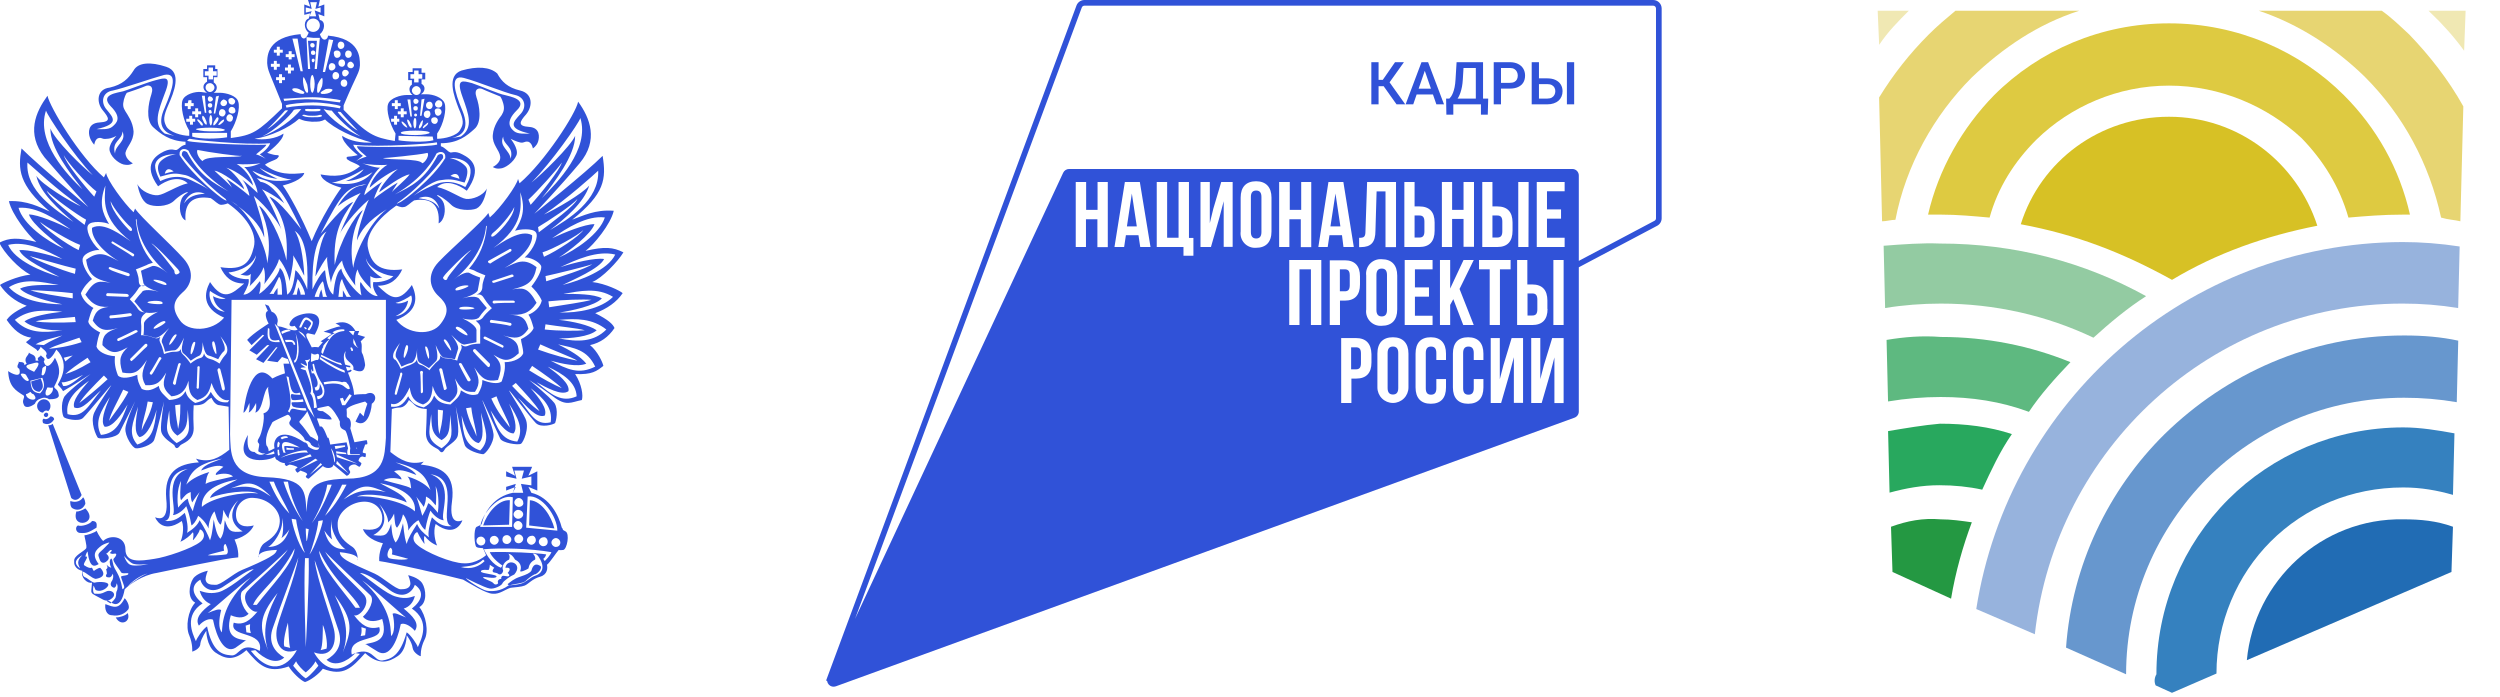 <svg width="233" height="65" viewBox="0 0 233 65" fill="none" xmlns="http://www.w3.org/2000/svg">
<g clip-path="url(#clip0_13801_1068)">
<path d="M7.953 46.966C7.953 46.759 7.884 46.482 7.746 46.344C7.469 46.828 6.847 46.828 6.57 46.69C6.501 46.828 6.57 47.312 6.778 47.381C7.123 47.589 7.677 47.589 7.953 46.966ZM7.123 47.658C6.57 49.387 9.337 48.834 7.953 47.381C7.746 47.52 7.262 47.727 7.123 47.658ZM5.048 39.081C5.048 38.943 4.91 38.804 4.702 38.804C4.426 39.15 4.149 39.081 4.08 39.012C3.942 39.081 3.942 39.219 4.011 39.427C4.287 39.565 4.702 39.634 5.048 39.081ZM4.08 38.666C4.08 38.804 4.218 38.873 4.287 38.873C4.426 38.873 4.495 38.735 4.495 38.666C4.495 38.528 4.426 38.458 4.287 38.458C4.218 38.458 4.08 38.597 4.08 38.666ZM7.608 46.136L4.91 39.496C4.772 39.634 4.633 39.634 4.495 39.634L6.639 46.413C6.985 46.759 7.4 46.551 7.608 46.136ZM7.262 48.972C6.985 49.111 7.054 49.595 7.4 49.664C8.092 49.733 8.299 49.595 8.991 49.18C9.06 48.765 8.991 48.557 8.576 48.557C8.438 48.834 7.608 49.111 7.262 48.972ZM32.647 34.101C32.578 34.101 32.301 34.032 32.094 33.962L32.163 34.17C32.301 34.17 32.509 34.239 32.647 34.239V34.101ZM49.386 46.62L49.317 48.972L51.669 49.249C51.392 48.142 50.493 46.69 49.386 46.62ZM9.821 56.304C9.752 56.719 9.89 57.342 10.444 57.342C11.135 57.48 11.689 57.134 11.896 56.858C12.173 56.65 11.896 56.028 11.619 55.751C11.066 56.858 10.582 56.581 9.821 56.304ZM10.789 57.549C11.274 58.449 12.242 57.895 11.896 57.134C11.689 57.411 11.066 57.549 10.789 57.549ZM50.285 52.707C49.94 52.5 49.663 52.638 49.525 53.192C49.386 53.399 49.109 53.538 48.487 53.745C47.864 53.953 47.588 54.229 47.311 54.437C47.311 54.437 47.38 54.644 47.657 54.506C47.864 54.437 48.764 54.367 48.971 54.16C49.179 53.953 49.525 53.676 49.801 53.538C50.078 53.538 50.7 52.846 50.285 52.707ZM4.495 38.32C4.633 38.182 4.702 38.043 4.702 37.836C4.702 37.49 4.426 37.213 4.08 37.213C3.803 37.213 3.457 37.49 3.457 37.836C3.457 38.182 3.734 38.458 4.011 38.458C4.08 38.32 4.287 38.182 4.495 38.32ZM22.687 38.458C22.894 38.458 23.24 37.559 23.24 37.559C23.24 37.559 23.309 38.113 23.171 38.458C23.517 38.32 23.863 37.559 23.863 37.559C23.863 37.559 23.932 38.113 23.793 38.458C24.554 38.251 24.485 36.383 25.038 36.038C24.762 36.314 25.73 38.182 24.554 38.528C24.692 38.943 24.416 40.395 24.139 40.81C23.863 41.225 24.139 41.294 24.139 41.364C24.208 41.433 24.07 41.848 24.07 42.055C24.692 42.539 25.038 42.055 25.038 41.986C25.038 41.917 24.969 41.64 24.831 41.502C24.623 40.533 25.315 39.565 25.384 39.358C25.523 39.219 26.629 38.735 26.768 38.666C26.906 38.597 27.113 38.873 27.113 39.012C27.113 39.219 26.906 39.288 26.975 39.496C26.975 39.703 27.805 40.257 27.805 40.257C27.805 40.257 28.289 40.672 28.358 40.879C28.428 41.087 28.566 41.087 28.635 41.087C28.704 41.087 28.981 41.294 28.981 41.433C29.327 41.779 29.673 41.709 29.742 41.709C29.742 41.709 29.673 41.294 29.673 41.225C29.604 41.018 29.189 40.81 28.912 40.672C28.773 40.464 28.22 39.703 28.013 39.496C27.805 39.288 27.944 39.219 28.013 39.15C28.082 39.081 28.566 38.528 28.635 38.32L29.604 40.603C29.673 40.672 29.673 40.949 29.604 41.087C30.226 42.539 28.704 41.709 28.704 41.571C28.704 41.433 28.566 41.225 28.358 41.225C25.938 39.634 25.384 41.087 25.592 41.779C25.453 41.848 25.108 42.055 24.969 42.055C24.347 42.678 23.863 42.263 23.724 42.124C23.032 42.124 23.032 41.364 23.102 40.533C21.511 43.439 25.108 43.024 25.661 42.539C25.592 42.609 25.73 42.885 25.868 42.885C26.007 43.024 26.283 43.162 26.56 43.162C26.491 43.231 26.56 43.37 26.698 43.439L26.975 43.3C27.113 43.3 27.667 43.439 27.736 43.577L27.529 43.715C27.529 43.785 27.529 43.923 27.736 44.061L28.013 43.854C28.082 43.923 28.566 43.992 28.635 44.2L28.497 44.407C28.497 44.476 28.635 44.615 28.773 44.615L30.088 43.439C30.503 43.785 31.125 43.577 31.056 43.3L32.301 44.338C32.44 44.338 32.578 44.2 32.647 43.992L32.509 43.715C32.44 43.439 32.855 43.231 33.131 43.3L33.477 43.508C33.546 43.508 33.685 43.3 33.685 43.162L33.408 42.955C33.477 42.678 33.546 42.609 33.754 42.539L34.03 42.609C34.1 42.609 34.1 42.401 34.1 42.263L33.823 42.194C33.754 42.055 33.961 41.709 34.03 41.433C34.03 41.433 34.238 41.433 34.238 41.364C34.238 41.294 34.238 41.156 34.169 41.018L32.993 41.225C32.993 41.364 33.131 41.709 33.2 41.709C33.27 41.779 33.477 42.194 33.546 42.401H32.44C32.301 42.332 32.37 41.917 32.44 41.779L32.301 41.225L30.779 41.433C30.779 41.433 30.641 40.672 30.572 40.81C30.503 40.949 30.157 39.496 29.811 39.773L29.534 39.012C29.673 38.943 30.572 39.15 30.918 39.081C30.849 38.804 30.434 38.528 30.088 38.32C29.396 38.32 29.604 38.043 29.604 38.043C29.604 38.043 30.226 37.905 30.572 37.836C30.918 37.905 31.54 38.943 31.679 39.288C31.61 39.98 31.955 39.98 32.163 40.118C32.37 40.257 32.647 41.779 32.647 41.779C32.647 41.779 32.578 42.124 32.647 42.332H33.546C33.546 42.332 33.408 41.917 33.2 41.779L32.647 39.911C32.785 39.427 32.647 39.012 32.44 38.943C32.232 38.873 32.37 38.666 32.301 38.113C32.647 37.767 33.546 37.559 34.03 37.421L34.238 37.628C34.238 37.628 33.961 38.389 33.892 38.804L33.546 38.458L33.131 39.288C34.1 39.911 34.584 38.597 34.653 37.628C35.276 37.213 34.93 36.314 34.1 36.729C34.1 36.729 33.339 36.729 32.993 36.798C32.993 35.415 31.54 33.478 32.232 32.717C31.886 33.755 33.131 33.755 32.924 34.447C34.03 34.931 33.961 34.17 34.03 34.032C34.03 33.893 33.892 33.132 33.754 32.925C33.615 32.717 33.823 32.164 33.615 31.818L34.03 31.403L33.339 31.196L33.477 30.85H33.131C32.44 29.605 31.264 30.158 31.264 30.158C31.264 30.158 31.54 30.227 31.748 30.435C31.471 30.366 30.157 30.919 30.157 30.919C30.157 30.919 30.572 30.988 30.918 31.126L29.88 31.818L30.088 31.887L29.673 32.371C29.673 32.371 29.396 32.302 29.05 32.371C28.773 31.749 28.289 31.126 28.704 31.057L29.327 31.196C30.849 28.498 27.805 29.12 27.252 29.743C26.698 30.366 27.113 30.504 27.459 30.366L27.736 30.711C27.39 30.988 26.353 30.435 26.076 30.435C25.799 30.435 25.799 30.227 25.868 30.02C25.938 29.812 25.799 29.19 25.315 29.051L25.038 28.498L24.692 28.36L24.969 28.982C24.692 29.051 24.692 29.535 25.038 30.158C25.038 30.158 23.586 31.057 23.032 31.68L23.447 32.164L24.485 31.196L24.623 31.265L23.24 32.648L23.932 33.063L24.9 32.164H25.108L23.863 33.478L24.554 33.824L25.73 32.371H25.868L24.9 33.617L25.868 33.755L26.283 33.271L26.837 33.478L26.975 33.893H26.422L26.56 34.792C26.56 34.792 25.868 35 25.384 35.277C23.586 33.271 22.825 37.144 22.687 38.458ZM24.692 42.401C24.969 42.332 25.384 42.124 25.523 42.055L25.592 42.263C25.523 42.332 25.177 42.401 24.692 42.401ZM31.333 43.231L31.402 42.955L32.509 44.13L31.333 43.231ZM33.339 43.231L31.402 42.609L31.333 42.332L33.339 43.231ZM31.333 42.263V42.055L32.232 42.194L32.301 42.332L31.333 42.263ZM32.163 41.502V41.64L31.264 41.848L31.195 41.571L32.163 41.502ZM31.125 43.093C31.195 42.885 30.987 42.263 30.849 41.779C31.056 41.986 31.402 42.955 31.125 43.093ZM26.491 41.64C26.491 41.64 26.491 41.986 26.629 42.194H26.422C25.868 40.672 27.044 41.225 27.944 41.709C26.283 41.433 26.491 41.64 26.491 41.64ZM27.39 41.779V41.917C27.39 41.917 26.975 41.917 26.698 41.917V41.709C26.837 41.779 27.321 41.779 27.39 41.779ZM26.768 40.672L26.837 40.81C26.629 40.81 26.353 40.879 26.283 40.949L26.145 40.81C26.214 40.741 26.422 40.603 26.768 40.672ZM25.938 42.47C25.868 42.401 25.868 42.124 25.868 41.917H26.007C26.007 42.124 26.076 42.401 26.076 42.401L25.938 42.47ZM26.007 41.64L25.868 41.709C25.799 41.502 25.868 41.225 25.938 41.156L26.076 41.294L26.007 41.64ZM26.145 42.678C26.837 42.263 28.082 41.917 28.566 41.986L28.704 42.194C28.497 42.124 27.252 42.194 26.145 42.678ZM26.837 43.162L28.912 42.332L29.05 42.539L26.837 43.162ZM27.805 43.785L29.396 42.747L29.604 42.885L27.805 43.785ZM30.019 43.3L28.843 44.269L29.88 43.162L30.019 43.3ZM32.855 32.717C32.785 32.717 32.716 32.717 32.716 32.579C32.647 32.51 32.647 32.371 32.716 32.371C32.785 32.371 32.855 32.441 32.855 32.51C32.924 32.579 32.924 32.648 32.855 32.717ZM33.408 32.441C32.716 32.026 32.993 31.818 32.924 31.541C33.339 32.302 33.062 32.095 33.408 32.441ZM33.062 30.85L32.924 31.265L32.509 30.85H33.062ZM32.163 37.767H31.886L31.679 37.144L31.955 37.075L32.094 37.421L32.578 36.729L32.785 36.867L32.163 37.767ZM32.37 35.761C32.509 35.83 32.647 36.245 32.578 36.245C32.44 36.314 32.37 36.245 32.094 36.038C31.886 35.83 31.333 35.623 30.226 35.83L30.157 35.623C30.641 35.553 31.264 35.415 31.886 35.623C32.025 35.553 32.301 35.553 32.37 35.761ZM30.088 32.302C30.157 32.164 30.434 31.818 30.71 31.611L30.503 31.541C30.572 31.403 30.987 31.126 31.195 31.057L30.987 30.988C31.195 30.781 31.748 30.642 32.094 30.711V30.85C30.918 30.919 30.503 31.818 30.088 32.994L29.949 32.856C29.949 32.717 30.019 32.441 30.157 32.302H30.088ZM29.949 33.063C30.434 33.271 31.333 33.824 31.748 33.824L31.886 34.032C31.61 34.032 30.434 33.478 29.88 33.202L29.949 33.063ZM29.811 33.271C30.71 33.893 31.817 34.447 32.094 34.516L32.163 34.723C31.886 34.723 30.71 34.101 29.811 33.478V33.271ZM29.05 32.925C29.189 33.063 29.396 33.063 29.534 32.994C29.673 32.925 29.742 33.063 29.742 33.132C29.742 33.202 29.742 33.617 29.534 33.547C29.327 33.547 28.912 33.824 28.981 33.686C28.981 33.617 28.981 32.856 29.05 32.925ZM29.119 33.962L29.258 33.893C29.327 34.239 29.534 35.069 30.019 35.761C30.434 36.453 30.226 37.144 29.604 37.213L29.534 36.937C29.88 36.867 30.364 36.798 29.811 35.761C29.811 36.176 29.742 36.453 29.396 36.383L29.327 36.107C29.604 36.107 29.811 35.692 29.258 34.792C29.119 34.792 29.119 34.792 29.05 34.792L28.981 34.377C29.119 34.654 29.327 34.862 29.119 33.962ZM28.704 34.308C28.773 34.516 29.189 36.176 29.189 36.591C29.396 36.729 29.465 37.559 29.534 37.974L29.258 38.043C29.258 37.283 29.119 36.867 28.912 36.66C29.189 36.245 28.773 35.277 28.497 34.516C27.667 34.308 28.082 34.239 28.497 34.239C27.805 33.824 27.944 33.755 28.428 34.032C28.843 34.308 28.428 33.547 28.428 33.547C28.428 33.547 28.773 33.617 28.912 33.409C28.843 33.686 28.704 33.755 28.704 33.755C28.704 33.755 28.704 34.17 28.704 34.308ZM28.428 30.642C28.358 30.573 28.289 30.504 28.358 30.504C28.358 30.504 28.428 30.504 28.497 30.504C28.566 30.573 28.635 30.642 28.566 30.642C28.566 30.711 28.497 30.711 28.428 30.642ZM29.119 29.951C29.258 30.089 28.981 30.642 28.843 30.781C28.773 30.781 28.635 30.781 28.704 30.642C28.773 30.504 29.05 30.227 28.981 30.089C28.912 29.951 28.566 29.743 28.497 29.812C28.358 29.881 28.151 30.366 28.082 30.504C28.013 30.573 27.944 30.504 27.874 30.504C28.22 29.743 28.358 29.19 29.119 29.951ZM28.497 31.611C28.428 31.403 27.944 31.057 27.805 30.85C28.082 30.988 28.358 31.057 28.497 31.611ZM27.529 30.988C28.013 32.233 27.874 33.547 27.459 33.824L27.39 33.617C27.805 33.547 27.736 31.611 27.529 30.988ZM27.529 32.095L27.39 32.164C27.252 31.749 27.113 31.887 26.629 31.887L26.56 31.68C27.183 31.68 27.39 31.611 27.529 32.095ZM26.906 30.711L27.113 30.85C26.906 30.85 26.56 30.988 26.283 31.126L26.214 30.919C26.422 30.781 26.768 30.711 26.906 30.711ZM24.969 30.573L25.108 30.642C25.108 31.403 25.038 31.887 26.007 31.68L26.076 31.887C24.831 31.956 24.9 31.472 24.969 30.573ZM25.592 30.158L25.938 30.504L29.327 38.943L28.704 38.043L25.592 30.158ZM26.906 35.138C27.113 36.522 27.252 36.798 27.944 36.591L28.013 36.798C28.013 36.798 27.39 36.798 27.252 36.729C27.044 36.66 27.113 37.075 27.183 37.213C27.183 37.352 27.805 37.283 28.22 37.213L28.289 37.421C28.22 37.49 27.459 37.49 27.252 37.49C27.113 37.49 27.183 37.698 27.252 37.836C27.321 37.974 27.805 38.043 28.497 38.043L28.566 38.251C28.358 38.32 27.736 38.182 27.459 38.113C27.183 38.043 27.113 38.113 26.975 38.458L26.837 38.32C27.321 37.698 26.975 36.383 26.698 35.069L26.906 35.138ZM58.102 23.518C57.133 23.034 56.372 22.964 54.574 23.379C55.335 22.826 56.926 20.889 57.202 19.644C55.473 19.506 54.297 20.128 53.329 20.474C56.372 18.053 56.511 16.67 56.165 14.526C54.574 16.117 49.801 19.921 49.801 19.921C49.801 19.921 52.222 17.362 54.02 15.217C55.819 13.073 54.989 10.998 53.882 9.476C53.675 10.583 50.77 15.079 48.418 17.085L48.279 16.67C48.21 17.223 46.619 19.437 45.651 20.267L45.513 19.852C45.029 20.613 42.123 23.103 40.878 24.417C39.702 25.662 40.117 26.907 40.878 27.599C41.639 28.291 41.985 28.982 41.086 30.158C40.256 31.334 37.973 31.196 36.936 29.812C39.08 28.982 38.872 27.599 38.388 26.561C37.074 28.429 36.313 27.668 35.206 26.63C36.382 26.63 37.074 26.008 37.489 25.109C35.276 25.385 34.584 24.486 34.307 23.172C33.961 21.858 35.345 20.267 36.936 19.16C37.005 19.16 37.351 19.368 37.627 19.298C37.904 19.298 38.25 18.883 38.596 18.676C40.187 18.399 41.017 19.091 40.878 20.82C41.432 20.544 41.57 19.575 41.362 18.953C41.155 18.399 40.671 18.261 40.74 18.192C40.809 18.122 41.501 18.538 42.054 19.091C42.608 19.644 43.922 19.644 44.406 19.437C44.959 19.16 45.236 18.33 45.374 17.569C45.029 18.261 43.991 18.607 43.438 18.538C42.884 18.468 41.778 17.638 40.74 17.431C41.57 16.67 42.746 17.223 43.507 17.777C45.029 15.632 43.922 14.802 43.092 14.387C42.331 13.972 42.054 14.318 41.916 14.18C41.708 14.111 41.501 13.765 41.086 13.627V13.35C42.677 13.35 43.507 12.658 44.198 12.036C44.959 11.413 44.683 9.822 44.406 9.061C44.129 8.231 44.683 8.162 44.959 8.3C45.236 8.439 46.619 8.992 46.619 8.992C46.619 8.992 46.758 9.13 46.896 9.615C47.034 10.099 46.965 10.376 46.758 10.721C46.55 10.998 45.997 11.69 45.928 12.589C45.858 13.488 46.55 13.972 46.619 14.595C46.688 15.217 45.928 15.563 45.928 15.563C45.928 15.563 46.204 15.771 46.619 15.702C47.034 15.702 47.864 15.148 48.141 14.457C48.349 13.834 47.588 12.935 47.588 12.935C47.588 12.935 48.141 13.211 48.487 13.281C48.902 13.35 48.833 13.142 49.248 13.211C49.594 13.35 49.663 13.834 49.663 13.834C49.663 13.834 50.009 13.627 50.147 13.211C50.285 12.796 50.355 11.897 49.317 11.828C48.21 11.759 48.418 11.344 49.04 10.652C49.663 9.891 49.663 8.715 48.487 8.439C47.311 8.162 46.758 7.609 46.343 6.848C45.651 6.225 44.475 6.156 43.023 6.571C41.57 7.055 42.331 8.992 42.746 10.099C43.23 11.206 43.23 11.551 42.884 12.105C42.608 12.658 41.432 12.935 40.74 12.935V12.451C41.362 11.551 41.639 10.168 41.432 9.615C41.224 9.061 40.325 8.785 39.772 8.785C39.218 8.785 39.218 8.785 39.218 8.785C39.633 8.577 39.702 8.024 39.287 7.816V7.401H39.633V6.779H39.287V6.364H38.457V6.709H38.042V7.47H38.388V7.885C38.042 8.093 38.111 8.646 38.457 8.854C38.457 8.854 38.457 8.854 37.904 8.854C37.351 8.854 36.382 9.13 36.175 9.684C35.967 10.237 36.313 11.551 36.866 12.451L36.797 13.142C34.791 12.796 34.238 12.52 32.025 10.237V9.822C33.339 6.709 33.477 6.848 33.546 6.087C33.546 5.326 33.546 3.597 30.572 3.32C30.572 3.666 30.088 4.012 29.811 3.182C30.295 2.836 30.364 1.937 29.811 1.868L29.673 1.314L30.226 1.522V0.415L29.673 0.623L29.811 0H28.704L28.912 0.623L28.358 0.415V1.383L28.912 1.245L28.773 1.729C28.289 1.868 28.289 2.698 28.773 3.043C28.428 3.943 28.013 3.528 28.013 3.182C24.969 3.458 24.9 5.119 24.9 5.879C24.969 6.64 25.038 6.571 26.283 9.684V10.099C24.001 12.312 23.586 12.589 21.511 12.866V12.243C22.064 11.344 22.41 10.03 22.202 9.476C22.064 8.923 21.096 8.646 20.473 8.646C19.92 8.646 19.92 8.646 19.92 8.646C20.266 8.439 20.335 7.955 19.92 7.678V7.194H20.266V6.433H20.058V6.087H19.297V6.433H18.951V7.194H19.297V7.609C18.813 7.885 18.882 8.37 19.297 8.646C19.297 8.646 19.228 8.646 18.744 8.577C18.191 8.508 17.222 8.785 17.015 9.338C16.807 9.891 17.084 11.275 17.637 12.174V12.658C16.945 12.658 15.77 12.312 15.493 11.759C15.216 11.206 15.216 10.86 15.7 9.753C16.185 8.646 17.015 6.709 15.493 6.225C14.04 5.741 12.864 5.81 12.449 6.571C11.965 7.332 11.412 7.885 10.236 8.162C8.991 8.3 8.991 9.545 9.544 10.237C10.167 10.998 10.374 11.344 9.268 11.413C8.161 11.482 8.23 12.381 8.368 12.796C8.507 13.211 8.783 13.488 8.783 13.488C8.783 13.488 8.853 12.935 9.198 12.866C9.544 12.796 9.475 13.004 9.959 12.935C10.374 12.935 10.858 12.658 10.858 12.658C10.858 12.658 10.028 13.488 10.236 14.111C10.444 14.802 11.274 15.356 11.689 15.356C12.104 15.425 12.38 15.217 12.38 15.217C12.38 15.217 11.689 14.871 11.689 14.249C11.827 13.627 12.449 13.211 12.449 12.243C12.38 11.344 11.896 10.721 11.689 10.376C11.481 10.03 11.412 9.822 11.55 9.269C11.689 8.785 11.827 8.646 11.827 8.646C11.827 8.646 13.28 8.162 13.556 8.024C13.833 7.885 14.386 7.955 14.11 8.785C13.833 9.615 13.556 11.136 14.248 11.828C14.94 12.451 15.77 13.142 17.291 13.211V13.488C16.876 13.557 16.669 13.903 16.461 13.972C16.254 14.041 16.046 13.765 15.285 14.111C14.455 14.526 13.28 15.356 14.732 17.362C15.493 16.808 16.669 16.324 17.499 17.085C16.53 17.293 15.355 18.122 14.732 18.192C14.179 18.261 13.141 17.846 12.795 17.154C12.934 17.846 13.21 18.745 13.764 19.022C14.317 19.298 15.562 19.298 16.185 18.745C16.738 18.192 17.43 17.846 17.499 17.915C17.568 17.984 17.015 18.122 16.876 18.676C16.669 19.229 16.738 20.267 17.291 20.544C17.153 18.883 17.983 18.192 19.643 18.468C19.989 18.676 20.335 19.091 20.611 19.091C20.888 19.091 21.234 18.953 21.234 18.953C22.825 20.059 24.001 21.65 23.655 23.034C23.309 24.417 22.756 25.247 20.542 24.901C20.957 25.8 21.58 26.423 22.756 26.423C21.649 27.391 20.819 28.152 19.574 26.285C19.021 27.322 18.813 28.706 20.888 29.605C19.781 30.919 17.499 30.988 16.738 29.812C15.908 28.636 16.254 27.945 17.015 27.253C17.776 26.63 18.26 25.385 17.084 24.071C15.908 22.757 13.072 20.198 12.588 19.437L12.449 19.783C11.55 18.953 9.959 16.739 9.89 16.117L9.683 16.532C7.4 14.595 4.633 9.96 4.426 8.923C3.319 10.445 2.42 12.451 4.149 14.664C5.878 16.67 8.23 19.298 8.23 19.298C8.23 19.298 3.527 15.356 2.005 13.834C1.659 15.771 1.728 17.223 4.633 19.713C3.665 19.298 2.558 18.676 0.829 18.745C1.106 19.99 2.627 21.927 3.388 22.549C1.659 22.134 0.898 22.134 -0.07 22.619C0.345 23.518 1.797 25.109 2.835 25.593C1.59 25.731 0.137 26.423 -0.001 26.561C0.552 27.391 1.382 28.083 2.489 28.498C1.175 29.12 0.829 29.535 0.621 29.812C1.244 30.711 1.936 31.334 2.904 31.472C2.766 31.611 2.627 31.749 2.42 31.887C2.696 32.164 3.388 32.51 3.457 32.648C3.457 32.856 3.734 32.51 3.803 32.302C3.803 32.441 4.564 32.786 4.287 33.132C4.426 33.962 5.048 32.994 5.256 32.579C6.708 34.032 5.394 35.761 5.394 35.83C5.394 35.899 5.74 36.176 5.878 36.453C6.639 36.038 8.438 34.862 8.438 34.862C8.438 34.862 6.501 36.314 6.017 36.937C5.602 37.628 5.809 38.735 5.947 38.873C6.017 39.012 7.331 39.358 7.746 38.943C8.23 38.458 10.374 35.83 10.374 35.899C10.374 35.968 9.198 37.559 8.783 38.458C8.368 39.358 8.991 40.672 9.129 40.81C9.406 40.949 10.858 40.81 11.135 40.326C11.343 39.842 12.934 36.798 12.864 36.798C12.864 36.798 11.758 39.15 11.689 39.911C11.619 40.672 12.38 41.779 12.657 41.779C12.934 41.848 14.248 41.502 14.386 40.949C14.594 40.395 15.285 37.421 15.285 37.421C15.285 37.421 14.94 39.496 15.009 40.118C15.078 40.81 16.046 41.294 16.254 41.502C16.392 41.917 16.6 41.779 16.807 41.502C17.015 41.294 18.052 41.087 18.052 39.911C17.983 38.666 18.052 37.767 18.052 37.767C18.052 37.767 18.813 37.836 19.159 37.49C19.505 37.144 19.712 37.075 19.712 37.075C19.712 37.075 19.989 37.767 20.473 37.767C20.888 37.836 21.303 37.905 21.303 37.905L21.372 41.917C20.404 42.678 19.574 43.162 18.26 42.747L18.536 43.093C16.53 43.231 15.285 43.992 15.493 46.482C15.77 48.903 14.524 48.211 14.455 48.211C14.455 48.211 15.078 49.871 16.945 48.557C17.222 49.249 16.945 50.286 16.807 50.494C17.291 50.286 17.776 49.871 17.914 49.664C18.052 49.456 18.052 50.01 17.983 50.286C17.914 50.563 18.606 49.595 18.606 49.387C18.675 49.18 19.436 49.871 18.675 50.494C17.914 51.117 15.424 51.947 14.386 52.085C13.072 52.292 11.689 52.5 11.689 51.186C11.689 49.941 10.236 49.802 9.613 50.425C9.268 50.079 8.991 49.456 8.991 49.456C8.991 49.595 7.953 49.941 7.884 49.871C7.815 49.941 8.161 50.909 8.023 51.117C7.815 51.393 6.847 51.808 6.916 52.292C6.847 52.984 7.538 53.192 7.677 53.192C7.469 53.814 8.161 54.437 8.576 54.298C8.507 55.474 8.23 55.128 9.613 55.889C9.89 56.028 10.167 55.958 10.305 56.097C10.444 56.235 11.274 56.858 11.619 54.921C12.104 54.437 13.28 53.607 14.594 53.399C15.977 53.123 21.026 52.016 22.202 51.947C22.272 51.117 21.857 50.286 21.857 50.286C21.857 50.286 23.171 50.01 23.655 48.972C22.825 49.18 22.064 49.041 21.995 48.073C21.926 47.105 22.687 46.275 23.724 46.413C24.969 46.482 26.145 47.52 26.076 48.626C26.007 49.733 25.246 50.217 24.623 50.632C24.07 51.047 24.139 51.947 24.07 51.947C24.07 51.947 24.001 51.67 24.485 51.462C24.969 51.255 25.799 51.255 25.799 51.255C25.799 51.255 25.799 51.532 25.315 51.808C24.831 52.154 23.24 52.846 22.548 53.123C21.718 53.468 20.542 54.575 20.058 54.506C19.574 54.506 19.228 54.437 19.159 54.022C19.159 53.676 19.366 53.192 19.366 53.192C19.366 53.192 18.329 53.399 17.983 53.953C17.637 54.506 17.43 55.751 18.191 56.166C17.499 56.927 17.291 58.449 17.637 59.209C17.983 60.039 17.914 60.731 17.914 60.731C17.914 60.731 18.675 60.524 18.675 59.97C18.744 59.486 19.228 58.794 19.228 58.794C19.228 58.794 19.228 60.178 20.058 60.8C20.888 61.354 21.718 61.7 22.963 60.593C24.139 61.976 24.9 62.806 26.906 62.114C27.183 62.599 28.013 63.429 28.428 63.567C28.912 63.429 29.742 62.806 30.088 62.322C32.025 63.083 32.785 62.253 34.03 60.87C35.345 62.045 36.244 61.7 37.074 61.146C37.904 60.593 37.904 59.209 37.904 59.209C37.904 59.209 38.388 59.832 38.457 60.385C38.526 60.87 39.218 61.215 39.218 61.146C39.218 61.146 39.149 60.455 39.564 59.624C39.979 58.864 39.702 57.342 39.08 56.581C39.841 56.166 39.702 54.921 39.356 54.367C39.011 53.814 38.042 53.607 38.042 53.607C38.042 53.607 38.25 54.091 38.25 54.437C38.181 54.852 37.766 54.921 37.351 54.921C36.866 54.921 35.691 53.814 34.93 53.468C34.169 53.123 32.509 52.431 32.094 52.085C31.61 51.739 31.679 51.462 31.679 51.462C31.679 51.462 32.509 51.532 32.993 51.739C33.477 51.947 33.339 52.223 33.339 52.223C33.339 52.223 33.408 51.393 32.855 50.978C32.232 50.563 31.471 50.01 31.471 48.903C31.402 47.796 32.647 46.828 33.823 46.759C34.999 46.69 35.691 47.52 35.621 48.419C35.552 49.387 34.653 49.456 33.823 49.318C34.238 50.356 35.691 50.632 35.691 50.632C35.691 50.632 35.276 51.462 35.345 52.292C36.451 52.431 41.57 53.607 43.161 54.022C43.783 54.367 45.305 55.336 45.928 55.336C46.55 55.405 47.103 54.921 47.588 54.782C48.072 54.713 48.556 54.713 48.902 54.575C49.248 54.437 49.594 53.953 50.355 53.745C51.046 53.538 51.046 52.915 50.977 52.638C51.254 52.431 51.876 51.462 52.015 51.324C52.084 51.186 52.084 51.324 52.499 51.255C52.845 51.186 53.121 49.733 52.706 49.526C52.291 49.318 52.568 49.387 52.361 49.18C52.084 48.073 51.254 46.344 49.525 45.929L49.248 45.375L50.078 45.721V43.923L49.248 44.338L49.594 43.508H47.726L48.003 44.338L47.173 43.923V45.721L48.072 45.375L47.795 45.929C46.066 46.275 45.167 47.658 44.89 48.834C44.89 48.903 44.683 48.972 44.406 49.111C44.129 49.318 44.198 50.84 44.406 50.978C44.613 51.117 45.029 51.047 45.029 51.117C45.098 51.255 45.305 51.739 45.305 51.739C45.305 51.739 44.406 52.569 43.23 52.5C42.123 52.5 39.633 51.462 38.872 50.771C38.111 50.148 38.872 49.387 38.941 49.664C39.011 49.871 39.633 50.909 39.564 50.632C39.495 50.356 39.495 49.802 39.633 50.01C39.772 50.217 40.187 50.632 40.74 50.84C40.602 50.563 40.325 49.595 40.602 48.834C42.469 50.217 43.092 48.557 43.092 48.488C43.092 48.488 41.778 49.18 42.123 46.759C42.469 44.269 41.224 43.508 39.218 43.3L39.495 43.024C38.181 43.37 37.351 42.885 36.382 42.124L36.521 38.113C36.521 38.113 36.936 37.974 37.351 37.974C37.835 37.905 38.111 37.283 38.111 37.283C38.111 37.283 38.319 37.421 38.665 37.767C39.011 38.113 39.702 38.113 39.772 38.113C39.772 38.113 39.772 39.081 39.702 40.257C39.633 41.502 40.671 41.709 40.878 41.917C41.086 42.194 41.224 42.263 41.432 41.917C41.57 41.571 42.608 41.156 42.677 40.533C42.815 39.911 42.469 37.836 42.469 37.836C42.469 37.836 43.092 40.879 43.299 41.433C43.438 41.986 44.752 42.332 45.029 42.332C45.236 42.332 46.066 41.294 45.997 40.464C45.928 39.703 44.89 37.283 44.959 37.283C44.959 37.283 46.412 40.395 46.619 40.879C46.827 41.294 48.279 41.502 48.556 41.364C48.764 41.225 49.386 39.911 48.971 39.012C48.556 38.113 47.449 36.522 47.449 36.383C47.449 36.314 49.525 39.012 49.94 39.427C50.424 39.911 51.6 39.565 51.738 39.427C51.807 39.288 52.084 38.182 51.669 37.559C51.185 36.937 49.317 35.415 49.317 35.415C49.317 35.415 50.216 35.968 51.53 36.937C52.776 37.905 53.191 37.49 54.228 37.283C54.366 36.867 54.228 35.83 53.605 34.862C55.196 34.931 55.611 34.585 56.234 34.101C56.165 33.755 55.681 32.717 54.989 32.164C55.957 31.956 56.718 31.403 57.272 30.573C57.133 30.227 56.718 29.812 55.473 29.19C56.58 28.775 57.479 28.152 58.032 27.322C57.825 27.115 56.441 26.423 55.196 26.285C56.096 25.939 57.617 24.348 58.102 23.518ZM47.588 14.802C47.519 13.972 46.481 13.696 46.896 12.727C46.896 13.557 47.934 13.627 47.588 14.802ZM43.092 10.306C42.331 8.508 41.916 6.917 43.23 7.263C44.544 7.609 47.034 8.646 48.003 8.854C48.971 9.061 49.109 10.03 48.487 10.652C47.864 11.344 47.173 11.966 49.386 12.451C48.971 12.451 48.279 12.52 47.934 12.243C47.588 11.966 47.034 11.413 48.141 10.306C49.248 9.269 47.519 8.992 47.034 8.854C46.55 8.785 44.821 8.024 43.991 7.747C43.161 7.54 42.469 7.263 43.092 8.992C43.714 10.721 44.129 11.897 42.953 12.727L42.123 12.866C42.953 12.658 43.853 12.174 43.092 10.306ZM10.72 14.318C10.374 13.142 11.412 13.073 11.412 12.243C11.827 13.211 10.72 13.488 10.72 14.318ZM15.355 12.451C14.248 11.62 14.732 10.376 15.355 8.715C16.046 6.986 15.355 7.263 14.524 7.47C13.694 7.678 11.965 8.37 11.481 8.508C10.997 8.646 9.268 8.785 10.305 9.891C11.412 10.998 10.858 11.482 10.444 11.828C10.098 12.105 9.406 12.036 8.991 12.036C11.204 11.551 10.513 10.929 9.959 10.237C9.337 9.545 9.544 8.577 10.513 8.439C11.481 8.231 14.04 7.332 15.285 6.986C16.6 6.709 16.115 8.231 15.355 10.03C14.524 11.828 15.424 12.381 16.254 12.658L15.355 12.451ZM19.574 27.115C19.851 27.322 20.542 27.737 21.026 27.806C20.75 27.945 20.197 27.806 19.851 27.599C19.989 28.429 20.473 28.775 20.957 29.051C19.851 28.982 19.366 27.737 19.574 27.115ZM19.92 31.818C20.058 31.818 20.266 33.132 20.127 32.994C19.92 32.786 19.574 31.749 19.92 31.818ZM18.191 31.887C18.26 31.956 17.914 33.202 17.776 32.994C17.706 32.786 17.914 31.68 18.191 31.887ZM16.461 31.196C16.53 31.265 15.77 32.371 15.77 32.095C15.77 31.887 16.254 30.988 16.461 31.196ZM16.6 25.109C16.669 25.247 16.876 25.385 16.6 25.524C16.254 25.731 16.254 25.316 16.254 25.247C16.254 25.178 14.663 23.103 14.11 22.688C14.524 22.826 16.461 24.97 16.6 25.109ZM12.934 26.146C12.934 25.731 12.657 25.04 12.657 25.109C12.657 25.109 13.556 24.763 13.694 24.694C13.764 24.625 14.04 24.555 14.248 24.486C13.28 23.379 12.795 22.065 12.657 20.474L12.726 20.405C12.795 22.273 14.11 24.279 15.631 25.454C15.216 25.109 14.455 24.625 14.11 24.832C13.764 24.97 13.072 25.247 13.141 25.247C13.141 25.247 13.28 25.939 13.349 26.285C13.349 26.7 14.248 27.045 14.801 27.184C14.248 27.045 13.349 26.907 13.21 27.253C12.934 27.53 12.519 28.083 12.519 28.083C12.519 28.083 12.934 28.567 13.21 28.913C13.418 29.259 14.317 29.19 14.732 29.051C14.179 29.328 13.418 29.812 13.418 30.158C13.418 30.573 13.418 31.196 13.349 31.196C13.349 31.196 14.04 31.334 14.386 31.472C14.732 31.611 15.355 30.988 15.77 30.573C15.424 30.988 15.009 31.611 15.078 31.887C15.216 32.164 15.424 32.786 15.355 32.786C15.355 32.786 15.977 32.648 16.254 32.648C16.6 32.648 16.945 31.887 17.153 31.472C17.015 31.956 16.807 32.717 17.084 32.925C17.36 33.132 17.776 33.617 17.776 33.617C17.776 33.617 18.26 33.271 18.606 33.132C18.882 32.925 18.882 32.164 18.882 31.887C18.951 32.302 19.09 33.063 19.436 33.132C19.712 33.202 20.335 33.478 20.335 33.478C20.335 33.478 20.611 32.925 20.888 32.717C21.096 32.441 20.75 31.749 20.542 31.334C20.542 31.334 21.096 32.026 21.165 32.371C21.234 32.717 21.165 32.925 20.957 33.132C20.75 33.34 20.404 33.962 20.473 33.893C20.473 33.893 19.989 33.547 19.643 33.478C19.366 33.409 19.09 33.271 19.021 32.925C18.951 33.202 18.882 33.34 18.536 33.409C18.26 33.478 17.706 33.893 17.776 33.893C17.776 33.893 17.43 33.409 17.222 33.202C17.015 32.994 16.807 32.856 16.876 32.51C16.738 32.786 16.53 32.786 16.185 32.786C15.839 32.786 15.285 32.994 15.285 32.994C15.285 32.994 15.147 32.371 15.009 32.095C14.87 31.818 14.801 31.68 14.94 31.403C14.594 31.611 14.524 31.541 14.11 31.403C13.764 31.265 13.072 31.196 13.141 31.265C13.141 31.265 13.21 30.435 13.141 30.02C13.141 29.605 13.21 29.466 13.625 29.12C13.28 29.12 13.003 29.051 12.795 28.706C12.588 28.36 12.034 27.875 12.104 27.875C12.104 27.875 12.588 27.391 12.795 27.045C13.003 26.7 13.141 26.561 13.556 26.63C13.141 26.769 12.934 26.561 12.934 26.146ZM15.424 30.02C15.424 30.158 14.248 30.85 14.317 30.573C14.386 30.366 15.355 29.674 15.424 30.02ZM13.764 28.152C13.971 28.014 15.285 27.945 15.147 28.291C15.078 28.429 13.556 28.291 13.764 28.152ZM14.317 26.077C14.524 26.008 15.7 26.285 15.493 26.561C15.355 26.63 14.11 26.146 14.317 26.077ZM20.681 36.245C20.611 36.038 20.266 34.516 20.266 34.516C20.266 34.308 20.473 34.239 20.542 34.447C20.611 34.654 20.957 36.038 20.957 36.176C20.957 36.453 20.75 36.453 20.681 36.245ZM18.606 34.308C18.606 34.516 18.536 35.899 18.536 36.107C18.536 36.314 18.26 36.245 18.329 36.038C18.329 35.83 18.398 34.308 18.398 34.308C18.329 34.101 18.675 34.032 18.606 34.308ZM16.807 34.032C16.738 34.239 16.392 35.553 16.392 35.761C16.323 35.968 16.115 35.83 16.115 35.692C16.185 35.484 16.6 33.962 16.6 33.962C16.669 33.755 16.945 33.824 16.807 34.032ZM15.009 33.478C14.87 33.617 14.317 34.723 14.179 34.862C14.11 35 13.902 34.862 13.971 34.723C14.11 34.585 14.801 33.34 14.801 33.34C14.87 33.202 15.147 33.34 15.009 33.478ZM11.827 27.668C11.55 27.668 10.236 27.599 10.028 27.599C9.821 27.599 9.89 27.322 10.028 27.322C10.236 27.322 11.758 27.391 11.758 27.391C12.034 27.391 12.104 27.668 11.827 27.668ZM10.236 25.109C10.028 25.04 10.167 24.832 10.305 24.901C10.513 24.97 11.965 25.454 11.965 25.454C12.173 25.524 12.104 25.8 11.896 25.731C11.689 25.662 10.374 25.247 10.236 25.109ZM12.104 29.19C12.311 29.19 12.38 29.466 12.104 29.466C11.896 29.535 10.513 29.674 10.305 29.674C10.167 29.674 10.167 29.397 10.305 29.397C10.513 29.397 12.104 29.19 12.104 29.19ZM10.997 31.541C11.204 31.472 12.588 30.781 12.588 30.781C12.795 30.711 12.934 30.919 12.726 30.988C12.519 31.126 11.274 31.68 11.135 31.749C10.928 31.887 10.858 31.611 10.997 31.541ZM12.173 33.409C12.311 33.271 13.487 32.095 13.487 32.095C13.625 31.956 13.833 32.095 13.694 32.302C13.487 32.441 12.449 33.547 12.311 33.617C12.242 33.755 12.034 33.478 12.173 33.409ZM12.449 23.656C12.588 23.725 12.449 24.002 12.311 23.864C12.173 23.725 10.651 22.826 10.444 22.688C10.305 22.619 10.444 22.411 10.582 22.549C10.789 22.688 12.449 23.656 12.449 23.656ZM12.173 21.166C12.449 21.443 12.242 21.65 12.034 21.443C11.827 21.235 10.374 19.713 10.305 18.745C10.582 19.437 11.689 20.751 12.173 21.166ZM4.287 10.306C4.426 10.79 6.847 14.457 8.645 16.324C7.746 15.632 5.048 13.004 4.702 11.966C4.633 13.765 6.57 16.186 7.677 17.638C6.293 16.324 3.319 13.211 4.287 10.306ZM5.947 14.457C6.224 15.079 8.161 17.223 8.991 17.846L8.783 18.33C7.884 17.362 6.086 15.148 5.947 14.457ZM6.985 29.535L7.054 30.02C5.74 30.089 4.011 30.089 3.319 29.951C4.011 29.743 5.809 29.674 6.985 29.535ZM6.778 27.806C5.463 27.599 3.527 27.322 2.835 27.045C3.527 27.045 5.602 27.184 6.778 27.322V27.806ZM6.985 25.524C5.74 25.178 3.388 24.279 2.766 23.864C3.319 24.002 6.086 24.832 7.054 25.04L6.985 25.524ZM2.558 15.148C2.835 15.356 5.463 17.846 7.538 19.229C6.57 18.814 3.942 17.223 3.388 16.393C3.734 17.984 5.532 19.575 6.847 20.682C5.256 19.644 2.351 17.777 2.558 15.148ZM8.023 20.474L7.884 20.959C6.847 20.198 4.564 18.399 4.357 17.777C4.772 18.261 7.123 19.99 8.023 20.474ZM7.469 22.826L7.331 23.31C6.155 22.757 4.08 21.235 3.734 20.682C4.218 21.097 6.501 22.48 7.469 22.826ZM1.728 19.368C3.457 19.229 5.256 20.474 6.57 21.373C5.463 20.82 3.527 19.99 2.696 19.99C2.973 20.889 5.117 22.549 5.947 23.172C4.357 22.48 2.143 20.889 1.728 19.368ZM0.76 22.826C2.42 22.411 4.426 23.379 5.809 24.14C4.564 23.725 2.627 23.241 1.797 23.31C2.143 24.209 4.633 25.316 5.532 25.8C3.872 25.316 1.382 24.279 0.76 22.826ZM0.829 26.769C2.281 25.869 3.872 26.285 5.463 26.561C4.218 26.561 2.627 26.492 1.866 26.907C2.489 27.599 4.772 28.152 5.809 28.36C4.011 28.36 1.866 27.945 0.829 26.769ZM1.382 29.812C2.766 28.775 4.149 28.913 5.809 29.051C4.564 29.19 2.973 29.466 2.281 29.951C2.973 30.573 4.702 30.85 5.809 30.781C4.011 31.057 2.558 31.057 1.382 29.812ZM4.08 32.164L3.319 32.095C4.011 31.68 4.841 31.541 5.809 31.265C5.325 31.541 4.841 31.68 4.08 32.164ZM4.564 32.51C5.187 32.164 6.224 31.887 7.4 31.472L7.608 31.887C6.362 32.302 5.325 32.441 4.564 32.51ZM6.778 33.132L6.086 33.686L5.947 33.34L6.778 33.132ZM5.878 35.968L5.74 35.623C6.017 35.692 6.847 35.415 7.746 34.931C6.708 35.761 6.293 36.038 5.878 35.968ZM6.086 34.862C6.639 34.377 7.123 34.032 8.161 33.34L8.438 33.755C7.262 34.447 6.778 34.654 6.086 34.862ZM6.293 38.597C6.086 37.283 7.054 36.383 8.299 35.484C7.469 36.453 6.708 37.352 6.916 37.974C7.677 38.32 8.576 37.075 9.406 36.383C8.23 37.836 7.746 39.012 6.293 38.597ZM7.4 37.559C7.746 36.937 8.783 35.899 9.683 35L10.028 35.346C9.06 36.245 7.953 37.144 7.4 37.559ZM9.406 40.533C8.783 39.288 9.406 38.32 10.236 37.006C9.752 38.182 9.337 39.288 9.752 39.773C10.513 39.842 11.343 38.597 11.896 37.698C11.274 39.358 10.858 40.395 9.406 40.533ZM11.481 36.314L11.965 36.522C11.343 37.698 10.582 38.597 10.167 39.219C10.305 38.528 10.928 37.49 11.481 36.314ZM12.795 41.433C11.896 40.395 12.38 39.427 12.864 37.905C12.657 39.15 12.449 40.326 13.003 40.741C13.764 40.603 14.317 39.219 14.594 38.182C14.386 40.049 14.179 40.949 12.795 41.433ZM13.21 40.118C13.21 39.427 13.556 38.666 13.764 37.421L14.248 37.49C13.971 38.804 13.418 39.427 13.21 40.118ZM16.461 41.294C15.216 40.326 15.562 39.773 15.77 38.251C15.839 39.496 15.77 40.049 16.53 40.603C17.568 39.98 17.43 39.219 17.499 38.182C17.637 40.049 17.914 40.533 16.461 41.294ZM16.323 37.767L16.807 37.698C16.807 39.012 16.738 39.288 16.6 39.98C16.53 39.358 16.392 39.012 16.323 37.767ZM21.234 37.49C20.542 37.559 20.127 37.352 19.643 36.522C19.297 37.144 19.021 37.352 18.191 37.559C17.499 37.144 17.36 36.729 17.291 36.453C17.015 36.937 16.669 37.213 15.77 37.283C15.355 36.867 14.87 36.522 14.801 35.968C14.248 36.314 13.764 36.522 13.21 36.245C12.934 35.761 12.795 35.415 12.795 34.931C12.104 35.208 11.343 35.346 10.997 35C10.72 34.308 10.651 33.755 10.72 33.202C9.752 33.132 9.129 32.717 8.991 32.302C9.06 31.818 9.198 31.196 9.337 30.988C8.507 30.573 8.23 30.158 8.23 29.951C8.368 29.466 8.507 28.913 8.714 28.706C8.23 28.429 7.677 27.945 7.538 27.322C7.815 26.7 8.23 26.285 8.576 26.008C7.953 25.316 7.538 24.348 7.746 24.002C7.884 23.587 8.853 23.241 9.268 23.31C8.368 22.48 7.953 21.304 8.23 20.959C8.507 20.543 9.821 20.682 10.167 20.889C9.544 19.852 9.198 18.953 9.821 17.293C9.752 18.676 9.406 20.336 12.173 22.48C11.412 21.996 9.683 20.613 8.576 21.235C8.507 22.065 9.268 23.241 11.066 24.348C9.89 23.725 9.268 23.31 8.023 24.209C8.23 25.593 8.783 26.008 10.305 26.354C9.268 26.215 8.853 26.008 7.953 27.46C8.645 28.498 9.337 28.706 10.513 28.567C9.406 28.636 8.922 28.844 8.645 29.881C9.337 30.919 9.959 30.85 10.997 30.573C9.89 30.919 9.544 31.265 9.544 32.164C10.444 33.132 10.997 32.856 11.896 32.371C11.274 32.994 10.997 33.409 11.412 34.723C12.588 34.931 12.934 34.654 13.694 33.547C13.28 34.516 13.072 35.069 13.556 35.899C14.732 35.968 15.009 35.484 15.493 34.723C15.216 35.623 15.009 36.107 15.977 36.937C16.807 36.867 17.291 36.453 17.568 35.484C17.568 36.729 17.914 37.006 18.398 37.283C19.297 37.006 19.505 36.522 19.712 35.692C20.127 36.867 20.75 37.421 21.372 37.283L21.234 37.49ZM7.469 52.984C6.708 52.431 7.193 52.016 7.677 51.739C7.123 52.292 7.262 52.569 7.469 52.984ZM11.55 54.575C11.619 54.782 11.55 54.852 11.412 54.921C11.135 53.261 10.651 53.261 10.513 52.431C10.374 51.601 10.167 52.431 10.236 52.431C10.236 52.431 10.236 52.707 10.374 52.915C10.374 52.915 10.098 52.846 9.959 52.638C9.89 52.638 10.167 52.915 9.89 53.053C9.89 53.053 9.959 53.261 9.959 53.468C9.752 53.745 9.959 53.814 10.167 53.814C10.374 53.814 10.444 53.607 10.513 53.468C10.582 53.676 10.582 53.953 10.374 54.229C10.167 54.644 10.582 54.782 10.651 54.782C10.789 54.713 10.858 54.575 10.858 54.367C10.997 54.506 10.997 54.921 10.858 55.128C10.789 55.336 10.858 55.405 10.789 55.613C10.789 55.82 10.305 56.235 10.305 56.235C10.305 56.235 10.167 56.166 9.959 56.028C11.204 55.543 10.444 54.852 9.89 55.128C9.337 55.405 9.268 55.336 8.922 55.336C8.645 55.405 8.645 54.921 8.714 54.575C8.783 54.644 8.853 54.921 8.922 54.99C9.475 55.267 10.098 54.713 10.098 54.506C10.098 54.16 8.991 54.229 8.853 54.298C8.645 54.367 8.161 53.883 7.953 53.814C7.746 53.745 7.677 53.538 7.677 53.261C8.023 53.33 8.507 53.883 8.922 53.953C10.167 53.745 9.406 52.984 9.337 52.915C9.198 52.915 8.853 53.123 8.783 53.192C8.645 53.261 8.645 52.846 8.507 52.915C8.368 52.984 8.092 52.846 7.884 52.707C7.677 52.638 8.023 52.223 8.092 52.016C8.161 51.808 7.953 51.877 7.953 51.877C7.953 51.877 8.023 51.532 8.161 51.393C8.368 53.053 8.853 52.777 9.198 52.569C8.507 51.67 8.922 51.255 9.475 50.84C9.683 50.702 10.098 50.563 10.167 50.563C10.236 50.563 10.098 50.702 9.613 51.186C9.06 51.67 9.129 51.67 9.268 52.085C9.406 52.569 9.752 52.5 9.959 52.292C10.236 52.085 10.167 51.808 9.89 51.601C10.098 51.532 10.167 51.255 10.374 51.255C10.513 51.324 10.236 51.532 10.236 51.532C10.236 51.532 10.374 51.67 10.651 51.601C10.997 51.532 10.789 51.877 10.582 52.085C10.444 52.292 11.204 53.123 11.274 53.33C11.412 53.538 11.965 53.33 11.965 53.468C11.965 53.676 11.412 53.607 11.274 53.745C11.274 53.814 11.481 54.367 11.55 54.575ZM11.896 54.644C12.519 53.953 13.556 53.399 13.833 53.468C13.556 53.399 12.38 54.229 11.896 54.644ZM12.726 52.707C12.173 52.707 11.896 52.707 11.55 51.808C11.55 51.808 11.965 52.292 12.311 52.5C12.657 52.707 13.833 52.569 13.833 52.569C13.833 52.569 13.28 52.707 12.726 52.707ZM50.009 53.607C49.594 53.745 49.455 53.883 49.04 54.16C48.625 54.506 47.795 54.506 47.38 54.575C46.619 55.128 45.858 55.128 45.374 55.059C44.89 54.99 43.368 53.953 43.438 53.883C43.438 53.883 45.167 54.782 45.651 54.852C46.066 54.921 46.758 54.575 46.827 54.367C46.896 54.16 47.588 53.676 47.934 53.538C48.833 52.5 47.242 51.947 47.103 52.915C47.864 52.846 47.311 53.399 47.311 53.399C47.311 53.399 47.519 53.538 47.449 53.676C47.311 53.814 46.827 53.538 46.758 53.745C46.619 53.953 46.827 53.883 46.688 53.953C46.481 53.953 46.343 54.16 46.412 54.298C46.481 54.437 46.135 54.575 45.997 54.367C45.858 54.16 45.029 53.953 45.029 53.814C45.029 53.676 46.135 54.022 46.273 53.745C46.412 53.538 44.821 53.468 44.821 53.261C44.821 53.053 45.374 53.123 45.513 53.123C45.582 53.123 45.651 52.846 45.651 52.638L46.066 52.915C46.066 52.915 45.858 53.123 45.928 53.261C45.928 53.399 46.204 53.33 46.412 53.468C46.55 53.607 46.827 53.538 46.896 53.192C46.688 52.707 47.103 52.292 47.449 52.154C47.519 51.947 47.519 51.739 47.38 51.601C47.657 51.67 47.795 51.808 48.003 52.154C48.694 52.5 48.556 53.053 48.487 53.192C48.418 53.399 49.04 53.123 49.248 52.984C49.317 52.638 49.455 52.362 49.87 52.154C49.94 51.947 49.801 51.739 49.663 51.601C50.078 51.601 50.147 51.808 50.355 52.154C50.839 53.053 50.355 53.468 50.009 53.607ZM52.222 50.563C52.222 50.84 52.015 50.978 51.807 50.978C51.6 50.978 51.392 50.771 51.392 50.563C51.392 50.356 51.6 50.148 51.807 50.148C52.015 50.148 52.222 50.356 52.222 50.563ZM49.179 46.275C50.493 46.067 51.945 48.142 51.945 49.456L49.04 49.18L49.179 46.275ZM51.046 50.494C51.046 50.771 50.839 50.909 50.631 50.909C50.424 50.909 50.216 50.702 50.216 50.494C50.216 50.286 50.424 50.079 50.631 50.079C50.839 50.01 51.046 50.217 51.046 50.494ZM49.94 50.356C49.94 50.563 49.732 50.771 49.525 50.771C49.317 50.771 49.109 50.563 49.109 50.356C49.109 50.148 49.317 49.941 49.525 49.941C49.732 49.871 49.94 50.079 49.94 50.356ZM47.173 45.375V44.407L48.141 44.615L47.934 43.854H48.833L48.625 44.615L49.525 44.407V45.237L48.556 45.099L48.764 45.929H47.795L48.072 45.099L47.173 45.375ZM48.279 48.557C48.487 48.557 48.694 48.765 48.694 48.972C48.694 49.249 48.487 49.387 48.279 49.387C48.072 49.387 47.864 49.18 47.864 48.972C47.864 48.765 48.072 48.557 48.279 48.557ZM47.864 47.935C47.864 47.727 48.072 47.52 48.279 47.52C48.556 47.52 48.764 47.727 48.764 47.935C48.764 48.142 48.556 48.35 48.279 48.35C48.072 48.35 47.864 48.142 47.864 47.935ZM48.349 49.802C48.556 49.802 48.764 50.01 48.764 50.217C48.764 50.425 48.556 50.632 48.349 50.632C48.072 50.632 47.934 50.425 47.934 50.217C47.934 50.01 48.141 49.802 48.349 49.802ZM48.349 47.243C48.141 47.243 47.934 47.035 47.934 46.828C47.934 46.62 48.141 46.413 48.349 46.413C48.556 46.413 48.764 46.62 48.764 46.828C48.833 47.035 48.625 47.243 48.349 47.243ZM51.392 51.462C51.254 51.808 50.908 52.154 50.77 52.292L50.631 52.085C50.839 51.947 50.908 51.67 50.908 51.67C50.078 51.532 47.242 51.393 45.651 51.462C45.789 51.808 46.204 52.292 46.827 52.707L46.688 52.915C45.928 52.638 45.374 51.808 45.098 51.186C46.758 51.047 49.455 51.117 51.392 51.462ZM45.651 50.356C45.651 50.079 45.858 49.941 46.066 49.941C46.273 49.941 46.481 50.148 46.481 50.356C46.481 50.563 46.273 50.771 46.066 50.771C45.858 50.771 45.651 50.563 45.651 50.356ZM46.827 50.286C46.827 50.01 47.034 49.871 47.242 49.871C47.449 49.871 47.657 50.079 47.657 50.286C47.657 50.494 47.449 50.702 47.242 50.702C47.034 50.702 46.827 50.563 46.827 50.286ZM47.795 46.344L47.726 49.111H44.752C44.89 47.865 46.55 45.998 47.795 46.344ZM44.821 50.84C44.613 50.84 44.406 50.632 44.406 50.425C44.406 50.148 44.613 50.01 44.821 50.01C45.029 50.01 45.236 50.217 45.236 50.425C45.236 50.632 45.098 50.84 44.821 50.84ZM45.029 52.154L45.167 52.292C44.683 52.777 43.922 53.123 42.953 52.846C43.645 52.777 44.475 52.707 45.029 52.154ZM36.659 25.731C36.313 26.146 35.345 26.354 34.791 26.285C34.722 26.63 34.791 27.045 35.206 27.599C34.722 27.599 34.169 27.184 33.615 26.285C33.477 26.423 33.615 27.184 33.685 27.53C33.2 27.253 31.886 25.731 31.817 25.04C31.264 25.385 31.125 26.907 31.056 27.46C30.503 27.045 30.364 25.8 30.295 25.178C29.949 25.385 29.396 26.354 29.119 26.976C29.05 23.864 29.534 22.065 30.434 21.581C29.949 22.134 29.534 24.14 29.396 25.731C29.396 25.869 29.811 24.832 30.503 23.933C30.434 24.209 30.572 25.178 30.849 26.354C30.849 26.077 31.195 24.97 31.886 24.279C31.955 25.04 32.716 26.077 33.131 26.63C33.062 26.492 33.062 25.524 33.339 25.109C33.408 25.662 34.1 26.423 34.584 26.907C34.515 26.769 34.515 26.215 34.515 25.731C34.93 26.008 35.206 25.939 35.621 25.869C35.137 25.662 34.169 24.763 34.1 24.071C34.446 25.247 36.244 25.731 36.659 25.731ZM32.716 27.668H32.301C32.232 27.53 31.955 27.045 31.955 27.045C31.955 27.045 31.955 27.391 31.955 27.668H31.54C31.61 27.322 31.61 26.215 31.886 26.008C31.955 26.354 32.509 27.53 32.716 27.668ZM30.503 27.668H30.088C30.088 27.53 29.949 26.976 29.949 26.976C29.949 26.976 29.742 27.391 29.742 27.668H29.327C29.396 27.322 29.811 26.423 30.088 26.215C30.226 26.492 30.295 27.53 30.503 27.668ZM36.036 19.506C34.446 20.751 33.062 23.587 32.924 24.97C32.44 22.549 33.2 20.682 33.823 19.575C33.062 20.059 31.679 22.48 31.195 24.694C31.056 21.719 31.748 20.405 32.924 18.814C31.955 19.16 30.364 21.235 29.88 21.788C31.886 17.915 32.301 17.431 34.169 17.154L33.754 17.293C32.509 17.362 31.471 19.229 31.471 19.229C31.471 19.229 32.163 18.607 33.615 17.984C33.131 18.538 32.094 20.682 31.679 21.788C31.817 21.373 33.062 19.713 34.376 18.607C34.1 19.16 33.27 21.581 33.27 22.411C33.615 21.512 34.238 20.613 36.036 19.506C36.244 19.368 36.451 19.229 36.659 19.091C36.451 19.229 36.244 19.368 36.036 19.506ZM34.722 16.047C33.754 17.223 32.301 17.293 30.918 17.016C31.817 16.947 33.477 16.047 33.892 15.771C33.615 16.255 32.647 16.739 32.232 16.877C33.062 16.877 34.03 16.462 34.722 16.047ZM36.521 17.915C36.659 17.638 37.005 17.154 37.074 17.016C36.659 17.223 35.137 18.261 34.861 18.538C34.93 18.192 35.414 17.154 35.621 16.947C35.137 17.223 34.238 17.915 33.961 18.192C33.961 17.638 34.93 15.978 35.414 15.632C34.791 15.632 33.823 15.217 33.754 15.217C34.238 15.356 35.552 15.425 36.105 15.356C35.483 15.702 34.584 16.739 34.446 17.5C35.345 16.67 36.59 15.909 37.074 15.771C36.451 16.186 35.414 17.431 35.345 17.915C35.829 17.569 37.489 16.324 38.181 16.255C37.766 16.808 36.659 17.707 36.521 17.915ZM35.691 14.733C35.898 14.733 38.941 14.457 39.841 14.249C40.048 14.457 39.633 15.148 39.356 15.217C39.08 14.733 36.175 14.941 35.691 14.733ZM40.947 19.437C40.532 18.745 39.91 18.607 39.011 18.468C39.91 18.122 40.671 18.468 40.947 19.437ZM43.299 17.016C43.576 16.393 43.645 15.84 43.438 15.563C43.23 15.287 42.677 14.871 41.916 14.733C42.677 14.664 43.783 15.01 43.853 15.84C43.922 16.601 43.368 17.431 43.368 17.431C43.299 17.431 42.054 16.532 40.463 17.223C39.356 17.707 38.803 18.053 38.526 18.261C38.457 18.33 38.388 18.399 38.388 18.399C38.388 18.399 38.457 18.33 38.526 18.261C38.941 17.915 40.187 16.947 40.947 16.808C41.847 16.67 42.123 16.67 43.299 17.016ZM41.985 16.393C42.331 16.117 42.746 16.117 42.815 16.67C42.677 16.601 42.331 16.532 41.985 16.393ZM41.501 14.733C40.325 16.67 37.627 18.745 37.212 18.883C36.797 19.091 37.074 18.883 37.074 18.883C39.356 17.293 41.224 14.871 41.293 14.733C41.362 14.249 41.017 14.318 40.809 14.457C39.564 16.808 38.319 17.362 36.797 18.122C39.495 16.601 40.532 14.664 40.671 14.318C41.017 14.041 41.57 14.111 41.501 14.733ZM40.532 11.551C40.325 11.551 40.187 11.413 40.187 11.206C40.187 10.998 40.325 10.929 40.532 10.929C40.671 10.929 40.809 11.067 40.809 11.206C40.809 11.413 40.671 11.551 40.532 11.551ZM40.394 13.073C39.633 13.281 37.904 13.211 37.143 13.073V12.658L40.325 12.727L40.394 13.073ZM40.878 9.338C41.086 9.338 41.224 9.476 41.224 9.684C41.224 9.891 41.086 10.03 40.878 10.03C40.671 10.03 40.532 9.891 40.532 9.684C40.602 9.476 40.74 9.338 40.878 9.338ZM40.809 10.099C41.017 10.099 41.155 10.237 41.155 10.445C41.155 10.583 41.017 10.79 40.809 10.79C40.671 10.79 40.532 10.652 40.532 10.445C40.463 10.237 40.602 10.099 40.809 10.099ZM40.048 9.476C40.187 9.476 40.325 9.615 40.325 9.822C40.325 10.03 40.187 10.168 40.048 10.168C39.841 10.168 39.702 10.03 39.702 9.822C39.702 9.615 39.841 9.476 40.048 9.476ZM39.841 10.306C40.048 10.306 40.117 10.445 40.117 10.652C40.117 10.79 39.979 10.998 39.841 10.998C39.633 10.998 39.495 10.86 39.495 10.652C39.495 10.445 39.633 10.306 39.841 10.306ZM39.633 11.62C39.772 11.482 39.91 11.413 39.91 11.413C39.91 11.482 39.91 11.62 39.702 11.759C39.564 11.897 39.426 11.966 39.426 11.966C39.356 11.897 39.495 11.69 39.633 11.62ZM39.356 11.62C39.287 11.828 39.149 11.966 39.08 11.966C39.011 11.966 39.011 11.759 39.149 11.551C39.218 11.344 39.356 11.206 39.426 11.206C39.426 11.206 39.426 11.344 39.356 11.62ZM39.287 9.269L39.564 9.2L39.287 10.79H39.149L39.287 9.269ZM38.25 7.332V6.917H38.596V6.571H39.011V6.917H39.356V7.332H39.011V7.678H38.596V7.332H38.25ZM38.388 8.439C38.388 8.231 38.596 8.024 38.803 8.024C39.011 8.024 39.218 8.231 39.218 8.439C39.218 8.646 39.08 8.854 38.803 8.854C38.596 8.854 38.388 8.646 38.388 8.439ZM38.734 10.86C38.665 10.86 38.596 10.79 38.596 10.721C38.596 10.652 38.665 10.583 38.734 10.583C38.803 10.583 38.872 10.652 38.872 10.721C38.872 10.79 38.803 10.86 38.734 10.86ZM38.803 11.482C38.803 11.759 38.734 11.966 38.665 11.966C38.596 11.966 38.526 11.759 38.526 11.482C38.526 11.206 38.596 10.998 38.665 10.998C38.803 10.998 38.803 11.206 38.803 11.482ZM38.734 10.306C38.596 10.306 38.526 10.237 38.526 10.099C38.526 9.96 38.596 9.891 38.734 9.891C38.872 9.891 38.941 9.96 38.941 10.099C38.941 10.237 38.872 10.306 38.734 10.306ZM38.734 9.684C38.596 9.684 38.526 9.545 38.526 9.407C38.526 9.269 38.665 9.2 38.734 9.2C38.872 9.2 39.011 9.338 39.011 9.407C39.011 9.615 38.872 9.684 38.734 9.684ZM38.734 12.174C39.495 12.174 40.048 12.243 40.048 12.381C40.048 12.451 39.495 12.589 38.734 12.589C37.973 12.589 37.351 12.52 37.351 12.381C37.351 12.243 37.973 12.174 38.734 12.174ZM37.973 11.897C37.904 11.897 37.766 11.828 37.627 11.69C37.489 11.551 37.42 11.413 37.42 11.344C37.489 11.275 37.627 11.413 37.766 11.551C37.904 11.69 37.973 11.897 37.973 11.897ZM37.973 11.136C38.042 11.136 38.181 11.275 38.25 11.482C38.388 11.69 38.388 11.897 38.319 11.897C38.25 11.897 38.111 11.759 38.042 11.551C37.973 11.344 37.904 11.206 37.973 11.136ZM38.25 9.269L38.388 10.86H38.25L37.973 9.269H38.25ZM37.351 10.099H37.627V10.376H37.904V10.652H37.627V10.929H37.351V10.652H37.074V10.376H37.351V10.099ZM36.521 9.615H36.797V9.338H37.074V9.615H37.351V9.891H37.074V10.168H36.797V9.891H36.521V9.615ZM36.728 11.62V11.344H36.451V11.067H36.728V10.79H37.005V11.067H37.212V11.344H37.005V11.62H36.728ZM40.602 13.281C40.74 13.211 40.74 13.35 40.74 13.488H40.671C39.979 13.696 35.068 13.765 33.27 13.627C33.27 13.903 34.03 14.457 34.169 14.595C33.892 14.664 33.408 14.871 33.2 15.01C33.27 14.941 33.546 14.733 33.823 14.526C33.408 14.249 32.993 13.765 32.924 13.488C35.483 13.765 40.463 13.35 40.602 13.281ZM33.754 12.796C33.685 12.796 33.615 12.727 33.615 12.727C32.301 12.174 30.849 11.136 30.157 10.168C30.364 10.237 30.641 10.306 30.918 10.306C31.402 10.929 32.578 12.105 33.615 12.727C33.685 12.796 33.754 12.796 33.754 12.796ZM28.497 10.721C28.704 10.79 28.843 10.79 29.119 10.79C29.327 10.79 29.534 10.79 29.742 10.721C29.949 10.652 30.088 10.79 29.949 10.86C29.811 10.929 29.534 10.929 29.05 10.929C28.566 10.929 28.358 10.86 28.22 10.79C28.082 10.721 28.289 10.652 28.497 10.721ZM28.428 10.237C28.428 10.099 28.773 10.168 29.119 10.168C29.534 10.168 29.88 10.099 29.88 10.237C29.88 10.376 29.604 10.376 29.119 10.376C28.635 10.376 28.428 10.376 28.428 10.237ZM29.119 9.822C28.358 9.822 27.321 9.891 26.698 10.03L26.629 9.822C26.906 9.684 28.289 9.545 29.189 9.545C30.088 9.545 31.471 9.753 31.748 9.891L31.679 10.099C30.987 9.96 29.949 9.822 29.119 9.822ZM29.119 9.061C30.019 9.061 31.54 9.269 31.748 9.338L31.679 9.545C30.987 9.476 29.811 9.269 29.05 9.269C28.289 9.2 27.113 9.338 26.491 9.407L26.422 9.2C26.768 9.2 28.289 9.061 29.119 9.061ZM27.252 8.3C27.252 8.231 27.529 8.162 27.874 8.3C28.151 8.439 28.428 8.577 28.358 8.646C28.358 8.785 28.082 8.785 27.736 8.646C27.459 8.577 27.183 8.439 27.252 8.3ZM29.189 4.704C29.258 4.704 29.396 4.773 29.396 4.911C29.396 5.049 29.327 5.119 29.189 5.119C29.05 5.119 28.981 5.049 28.981 4.911C28.981 4.773 29.05 4.704 29.189 4.704ZM28.912 4.219C28.912 4.081 28.981 4.012 29.119 4.012C29.258 4.012 29.327 4.15 29.327 4.219C29.327 4.358 29.258 4.427 29.119 4.427C29.05 4.427 28.912 4.358 28.912 4.219ZM29.327 5.603C29.327 5.672 29.258 5.81 29.189 5.81C29.119 5.81 29.05 5.741 29.05 5.603C29.05 5.534 29.119 5.464 29.189 5.464C29.258 5.464 29.327 5.534 29.327 5.603ZM29.119 6.986C29.189 6.986 29.327 7.401 29.327 7.816C29.327 8.3 29.189 8.646 29.119 8.646C28.981 8.646 28.912 8.231 28.912 7.816C28.912 7.401 28.981 6.986 29.119 6.986ZM30.918 6.571C30.71 6.571 30.641 6.433 30.641 6.225C30.641 6.018 30.779 5.879 30.918 5.879C31.125 5.879 31.264 6.018 31.264 6.225C31.264 6.433 31.056 6.571 30.918 6.571ZM31.264 6.709C31.471 6.709 31.61 6.848 31.61 7.055C31.61 7.263 31.471 7.401 31.264 7.401C31.056 7.401 30.987 7.263 30.987 7.055C30.987 6.848 31.125 6.709 31.264 6.709ZM30.987 8.37C30.987 8.508 30.779 8.646 30.503 8.715C30.157 8.785 29.88 8.785 29.88 8.646C29.88 8.577 30.088 8.439 30.364 8.3C30.71 8.231 30.987 8.3 30.987 8.37ZM33.339 12.174C32.855 11.966 31.748 10.86 31.471 10.445C31.54 10.376 31.679 10.445 31.748 10.445C32.094 10.86 33.131 11.966 33.339 12.174ZM32.094 8.093C31.886 8.093 31.748 7.955 31.748 7.747C31.748 7.54 31.886 7.401 32.094 7.401C32.232 7.401 32.37 7.54 32.37 7.747C32.37 7.955 32.232 8.093 32.094 8.093ZM32.163 7.125C31.955 7.125 31.886 6.986 31.886 6.779C31.886 6.64 32.025 6.502 32.163 6.502C32.37 6.502 32.509 6.64 32.509 6.779C32.509 6.917 32.301 7.125 32.163 7.125ZM32.993 6.087C32.993 6.225 32.855 6.364 32.716 6.364C32.509 6.364 32.37 6.225 32.37 6.087C32.37 5.879 32.509 5.741 32.716 5.741C32.855 5.81 32.993 5.949 32.993 6.087ZM32.44 4.704C32.647 4.704 32.785 4.842 32.785 5.049C32.785 5.257 32.647 5.395 32.44 5.395C32.301 5.395 32.163 5.257 32.163 5.049C32.163 4.842 32.301 4.704 32.44 4.704ZM32.163 5.879C32.163 6.087 32.025 6.225 31.886 6.225C31.679 6.225 31.54 6.087 31.54 5.879C31.54 5.672 31.679 5.534 31.886 5.534C32.025 5.534 32.163 5.672 32.163 5.879ZM31.748 3.874C31.955 3.874 32.094 4.012 32.094 4.219C32.094 4.427 31.955 4.565 31.748 4.565C31.61 4.565 31.471 4.427 31.471 4.219C31.471 4.012 31.61 3.874 31.748 3.874ZM31.402 4.704C31.61 4.704 31.748 4.842 31.748 5.049C31.748 5.257 31.61 5.395 31.402 5.395C31.264 5.395 31.125 5.257 31.125 5.049C31.056 4.842 31.195 4.704 31.402 4.704ZM30.641 3.666L31.056 3.735L30.295 6.709H30.088L30.641 3.666ZM30.019 7.263C30.088 7.332 30.088 7.678 30.019 8.024C29.88 8.37 29.742 8.715 29.604 8.646C29.534 8.577 29.534 8.3 29.604 7.885C29.742 7.54 29.949 7.263 30.019 7.263ZM28.497 1.176V0.692L29.05 0.83L28.912 0.208H29.534L29.396 0.83L29.88 0.692V1.176L29.327 0.968L29.465 1.522H28.843L29.05 1.038L28.497 1.176ZM28.566 2.352C28.566 2.006 28.843 1.729 29.189 1.729C29.534 1.729 29.811 2.006 29.811 2.352C29.811 2.698 29.534 2.974 29.189 2.974C28.843 2.974 28.566 2.698 28.566 2.352ZM29.189 3.528H29.811L29.534 6.433H29.327L29.534 3.804H29.119H28.704L28.912 6.433H28.704L28.566 3.458L29.189 3.528ZM28.635 7.885C28.704 8.3 28.773 8.646 28.635 8.646C28.497 8.646 28.358 8.37 28.289 7.955C28.22 7.609 28.22 7.263 28.289 7.194C28.358 7.194 28.497 7.54 28.635 7.885ZM27.736 3.597L28.22 6.64H28.013L27.252 3.597H27.736ZM26.629 5.049H26.906V4.773H27.183V5.049H27.459V5.326H27.183V5.534H26.906V5.326H26.629V5.049ZM26.56 6.294H26.837V6.018H27.113V6.294H27.39V6.571H27.113V6.848H26.837V6.571H26.56V6.294ZM25.523 4.634H25.799V4.358H26.076V4.634H26.353V4.911H26.076V5.188H25.799V4.911H25.523V4.634ZM25.246 6.225V5.949H25.523V5.672H25.799V5.949H26.076V6.225H25.799V6.502H25.523V6.225H25.246ZM26.283 7.47V7.747H26.007V7.47H25.73V7.194H26.007V6.917H26.283V7.194H26.56V7.47H26.283ZM26.56 10.306C26.56 10.306 26.768 10.237 26.837 10.306C26.491 10.721 25.384 11.828 24.9 12.036C25.108 11.897 26.145 10.79 26.56 10.306ZM27.39 10.237C27.598 10.168 27.805 10.168 28.082 10.168C27.321 11.136 25.799 12.243 24.416 12.727C25.592 12.174 27.044 10.79 27.39 10.237ZM27.874 11.067C28.358 11.275 28.428 11.275 29.05 11.344C29.742 11.344 29.88 11.344 30.295 11.136C31.125 11.966 32.993 12.866 34.653 13.281C33.754 13.35 32.578 13.142 31.886 12.658C31.886 13.35 33.339 14.457 33.339 14.457C33.339 14.457 32.785 14.595 32.509 14.595C32.163 14.595 32.301 14.871 32.509 14.941C32.647 15.079 33.2 15.217 33.546 15.494C32.301 16.532 31.056 16.462 29.88 16.255C30.019 16.947 31.333 17.362 31.817 17.5C31.333 18.122 29.88 20.405 29.05 22.48C28.151 20.267 26.837 17.915 26.353 17.293C26.906 17.154 28.22 16.739 28.358 16.117C27.183 16.255 25.868 16.324 24.692 15.356C25.038 15.079 25.592 14.941 25.799 14.802C25.938 14.664 26.145 14.457 25.799 14.457C25.453 14.457 24.969 14.249 24.9 14.249C24.9 14.249 26.422 13.142 26.422 12.451C25.73 12.935 24.554 13.073 23.724 12.935C25.177 12.727 26.975 11.897 27.874 11.067ZM23.24 18.261C22.963 17.984 21.511 16.877 21.096 16.67C21.165 16.739 21.511 17.223 21.649 17.569C21.58 17.293 20.404 16.324 19.989 15.909C20.681 15.978 22.341 17.293 22.756 17.638C22.687 17.154 21.649 15.909 21.096 15.632C21.649 15.771 22.825 16.462 23.586 17.293C23.447 16.532 22.687 15.632 22.064 15.287C22.687 15.356 23.863 15.287 24.277 15.217C24.277 15.217 23.378 15.632 22.756 15.563C23.24 15.909 24.001 17.431 24.001 17.984C23.724 17.707 22.963 17.016 22.479 16.67C22.825 16.877 23.24 17.915 23.24 18.261ZM18.882 15.01C18.606 14.871 18.26 14.249 18.398 13.972C19.366 14.18 22.341 14.595 22.548 14.526C22.064 14.733 19.228 14.457 18.882 15.01ZM23.517 15.909C24.07 16.186 25.038 16.601 25.868 16.67C25.384 16.462 24.485 15.978 24.208 15.632C24.554 15.909 26.283 16.67 27.183 16.739C25.868 17.016 24.347 16.877 23.517 15.909ZM21.442 11.344C21.234 11.344 21.096 11.206 21.096 10.998C21.096 10.86 21.234 10.652 21.372 10.652C21.58 10.652 21.649 10.79 21.718 10.929C21.718 11.206 21.58 11.344 21.442 11.344ZM19.643 11.897C20.404 11.897 20.957 12.036 20.957 12.105C20.957 12.243 20.335 12.243 19.574 12.243C18.813 12.243 18.26 12.105 18.26 12.036C18.329 11.966 18.882 11.897 19.643 11.897ZM18.398 11.136C18.467 11.067 18.606 11.206 18.744 11.344C18.882 11.482 18.951 11.62 18.882 11.69C18.813 11.759 18.675 11.62 18.606 11.482C18.398 11.275 18.329 11.136 18.398 11.136ZM19.574 10.583C19.505 10.583 19.436 10.514 19.436 10.376C19.436 10.306 19.505 10.237 19.574 10.237C19.643 10.237 19.712 10.306 19.712 10.376C19.781 10.514 19.712 10.583 19.574 10.583ZM19.781 11.206C19.781 11.482 19.712 11.69 19.643 11.69C19.574 11.69 19.505 11.482 19.505 11.206C19.505 10.929 19.574 10.721 19.643 10.721C19.712 10.721 19.781 10.929 19.781 11.206ZM19.574 10.03C19.505 10.03 19.366 9.96 19.366 9.822C19.366 9.684 19.436 9.615 19.574 9.615C19.712 9.615 19.781 9.684 19.781 9.822C19.781 9.96 19.712 10.03 19.574 10.03ZM19.574 9.476C19.436 9.476 19.366 9.338 19.366 9.2C19.366 9.061 19.505 8.923 19.574 8.992C19.712 8.992 19.851 9.13 19.851 9.269C19.851 9.338 19.712 9.476 19.574 9.476ZM20.266 11.344C20.127 11.551 19.989 11.69 19.92 11.69C19.851 11.69 19.851 11.482 19.989 11.275C20.127 11.067 20.197 10.929 20.266 10.929C20.404 10.929 20.404 11.136 20.266 11.344ZM20.542 11.344C20.681 11.206 20.819 11.136 20.888 11.136C20.888 11.206 20.888 11.344 20.681 11.482C20.542 11.62 20.404 11.69 20.335 11.62C20.335 11.62 20.404 11.482 20.542 11.344ZM21.165 12.381V12.796C20.335 12.935 18.675 13.004 17.914 12.727V12.381H21.165ZM21.649 10.583C21.442 10.583 21.303 10.445 21.303 10.306C21.303 10.099 21.442 9.96 21.58 9.96C21.787 9.96 21.926 10.099 21.926 10.237C21.995 10.445 21.857 10.583 21.649 10.583ZM21.58 9.13C21.718 9.13 21.857 9.269 21.926 9.407C21.926 9.615 21.787 9.753 21.649 9.753C21.442 9.753 21.303 9.615 21.303 9.476C21.234 9.269 21.372 9.13 21.58 9.13ZM20.819 9.269C20.957 9.269 21.165 9.407 21.165 9.545C21.165 9.753 21.026 9.891 20.819 9.891C20.681 9.891 20.542 9.753 20.542 9.615C20.542 9.476 20.681 9.338 20.819 9.269ZM20.681 10.168C20.888 10.168 21.026 10.306 21.026 10.514C21.026 10.652 20.888 10.86 20.75 10.86C20.542 10.86 20.404 10.721 20.404 10.583C20.404 10.306 20.542 10.168 20.681 10.168ZM20.127 8.992L20.404 8.923L20.058 10.583H19.92L20.127 8.992ZM19.09 7.055V6.64H19.436V6.294H19.851V6.64H20.197V7.055H19.851V7.401H19.436V7.055H19.09ZM19.159 8.162C19.159 7.885 19.366 7.747 19.574 7.747C19.781 7.747 19.989 7.955 19.989 8.162C19.989 8.37 19.781 8.577 19.574 8.577C19.366 8.577 19.159 8.37 19.159 8.162ZM19.228 11.62C19.159 11.62 19.021 11.482 18.951 11.275C18.813 11.067 18.813 10.86 18.882 10.79C18.951 10.79 19.09 10.929 19.159 11.136C19.297 11.413 19.297 11.62 19.228 11.62ZM19.09 8.923L19.228 10.514H19.09L18.813 8.923H19.09ZM18.191 10.099H18.467V10.376H18.744V10.652H18.467V10.929H18.191V10.652H17.914V10.376H18.191V10.099ZM17.568 9.338H17.845V9.615H18.052V9.891H17.776V10.168H17.499V9.891H17.222V9.615H17.499L17.568 9.338ZM17.36 11.344V11.067H17.637V10.79H17.914V11.067H18.191V11.344H17.983V11.62H17.706V11.344H17.36ZM17.706 12.935C17.845 13.004 22.756 13.557 25.177 13.35C25.108 13.627 24.692 14.111 24.208 14.387C24.416 14.526 24.692 14.733 24.762 14.802L24.831 14.871C24.831 14.871 24.831 14.871 24.762 14.802C24.554 14.664 24.139 14.457 23.863 14.387C24.001 14.249 24.762 13.696 24.831 13.488C23.171 13.557 18.26 13.35 17.499 13.142H17.43C17.568 13.004 17.568 12.935 17.706 12.935ZM17.153 18.953C17.499 18.053 18.26 17.707 19.09 18.053C18.26 18.122 17.637 18.261 17.153 18.953ZM19.781 17.915C19.574 17.707 19.021 17.362 17.845 16.808C16.323 16.047 15.009 16.877 14.94 16.877C14.94 16.877 14.455 16.047 14.455 15.425C14.524 14.595 15.7 14.318 16.392 14.387C15.631 14.457 15.078 14.871 14.87 15.148C14.663 15.494 14.663 15.84 14.94 16.462C16.115 16.117 16.323 16.117 17.291 16.324C18.121 16.532 19.366 17.638 19.781 17.915C19.851 17.984 19.92 17.984 19.92 17.984C19.92 17.984 19.851 17.984 19.781 17.915ZM16.185 15.978C15.839 16.047 15.562 16.117 15.355 16.186C15.493 15.632 15.839 15.702 16.185 15.978ZM17.43 14.18C17.222 14.041 16.945 13.972 16.945 14.457C17.015 14.595 18.813 16.877 21.026 18.538C21.026 18.607 21.303 18.814 20.888 18.607C20.473 18.399 17.914 16.324 16.738 14.457C16.669 13.834 17.222 13.765 17.568 14.041C17.706 14.387 18.675 16.186 21.303 17.846C19.851 17.016 18.606 16.393 17.43 14.18ZM22.202 19.229C21.995 19.091 21.787 18.883 21.511 18.745C21.787 18.883 21.995 19.022 22.202 19.229C23.793 20.405 24.347 21.304 24.623 22.134C24.692 21.304 23.863 18.814 23.655 18.261C24.9 19.298 26.007 20.82 26.214 21.373C25.868 20.267 24.9 18.192 24.416 17.638C25.868 18.33 26.491 18.953 26.491 18.953C26.491 18.953 25.453 17.085 24.277 16.947L23.932 16.601C25.799 17.016 26.214 17.5 28.082 21.373C27.598 20.82 26.076 18.676 25.108 18.33C26.214 19.921 26.906 21.304 26.698 24.279C26.214 22.065 24.9 19.644 24.139 19.16C24.692 20.336 25.384 22.203 24.9 24.555C24.9 23.31 23.655 20.543 22.202 19.229ZM23.171 26.008C22.617 26.077 21.58 25.8 21.303 25.385C21.787 25.385 23.447 24.97 23.863 23.794C23.793 24.555 22.963 25.385 22.41 25.593C22.825 25.662 23.102 25.8 23.378 25.524C23.309 26.008 23.378 26.561 23.24 26.7C23.724 26.215 24.416 25.524 24.554 24.901C24.762 25.316 24.692 26.354 24.623 26.492C25.038 25.939 25.868 24.832 26.007 24.14C26.629 24.901 26.975 25.939 26.975 26.215C27.252 25.04 27.39 24.071 27.321 23.794C27.944 24.763 28.358 25.8 28.358 25.662C28.289 24.071 27.944 22.134 27.459 21.512C28.358 22.065 28.773 23.864 28.635 26.976C28.428 26.354 27.874 25.385 27.529 25.178C27.459 25.8 27.321 27.115 26.768 27.46C26.698 26.838 26.629 25.385 26.076 24.97C26.007 25.662 24.623 27.184 24.139 27.391C24.277 27.045 24.347 26.285 24.208 26.215C23.586 27.045 23.171 27.46 22.687 27.46C23.102 26.7 23.24 26.354 23.171 26.008ZM28.428 27.46H28.013C28.013 27.184 27.805 26.769 27.805 26.769C27.805 26.769 27.667 27.253 27.667 27.46H27.252C27.459 27.322 27.598 26.354 27.736 26.008C28.013 26.285 28.428 27.115 28.428 27.46ZM25.868 26.838C25.868 26.838 25.523 27.253 25.523 27.391H25.108C25.315 27.253 25.868 26.077 26.007 25.8C26.283 26.008 26.283 27.115 26.283 27.46H25.868C25.868 27.115 25.868 26.838 25.868 26.838ZM21.58 27.945H35.967V40.81C35.829 42.47 35.967 44.615 32.301 44.615C28.635 44.684 28.704 45.929 28.566 47.727C28.428 45.791 28.566 44.615 24.831 44.476C21.303 44.338 21.511 42.055 21.442 40.464L21.58 27.945ZM31.195 55.474C32.993 57.895 32.785 58.725 31.955 60.8C32.716 58.587 31.886 56.996 31.195 55.474ZM29.742 51.324C31.056 54.091 33.062 55.543 33.546 56.65H33.131C31.886 54.921 29.811 52.707 29.742 51.324ZM28.843 51.67C29.05 51.255 29.604 49.387 29.673 48.557L30.088 48.488C30.088 48.834 29.327 51.117 28.843 51.67ZM29.05 48.765C29.465 48.142 30.295 46.482 30.503 45.168H30.918C30.849 45.375 29.949 47.658 29.05 48.765ZM24.969 60.593C24.208 58.449 24.001 57.618 25.868 55.267C25.177 56.719 24.277 58.31 24.969 60.593ZM23.932 56.373H23.586C24.001 55.267 26.076 53.883 27.459 51.117C27.39 52.5 25.177 54.713 23.932 56.373ZM27.183 48.35L27.598 48.419C27.667 49.18 28.22 51.117 28.428 51.532C27.805 50.909 27.183 48.696 27.183 48.35ZM26.422 44.891H26.837C27.044 46.275 27.805 47.935 28.22 48.557C27.321 47.45 26.491 45.168 26.422 44.891ZM28.428 52.016H28.773C28.843 54.367 28.497 60.316 28.497 60.316C28.497 60.247 28.289 54.437 28.428 52.016ZM28.497 49.249L28.773 49.318C28.704 49.802 28.635 50.494 28.566 50.425C28.566 50.425 28.497 49.802 28.497 49.249ZM20.681 42.747C20.266 42.955 19.021 43.231 18.744 43.854C19.781 43.439 20.404 43.3 20.819 43.508C20.197 43.992 20.058 44.13 20.127 44.269C20.819 44.061 21.442 44.13 21.718 44.407C20.611 44.684 19.643 44.822 19.159 45.099C19.228 44.615 19.297 44.269 19.505 43.992C18.329 44.338 17.637 44.822 17.36 45.168C17.706 44.269 17.983 43.3 20.681 42.747ZM16.876 46.62C17.222 46.206 17.36 45.998 17.776 45.86C17.776 46.206 17.776 46.551 17.914 46.828C18.121 46.482 18.536 45.929 18.606 45.86C18.329 46.413 17.983 47.381 17.983 47.658C17.776 47.312 17.568 46.897 17.499 46.482C17.291 46.551 16.807 47.035 16.6 47.312C16.53 46.828 16.461 45.583 16.876 44.822C16.807 45.445 16.738 46.413 16.876 46.62ZM21.096 51.67C20.681 51.739 19.574 51.808 19.366 51.739C19.712 51.601 20.681 51.393 20.888 51.324C20.819 51.117 20.819 50.702 21.026 50.702C21.165 50.978 21.372 51.532 21.096 51.67ZM22.617 49.526C21.511 49.664 21.303 49.526 20.957 48.488C20.888 48.696 20.957 49.664 20.542 50.217C20.197 49.871 20.058 49.18 19.92 48.419C19.851 48.696 19.851 49.595 19.574 50.356C19.366 49.802 19.09 49.249 18.606 48.488C18.398 48.972 17.983 49.318 17.43 49.664C17.568 49.318 17.43 48.35 17.222 47.796C16.669 48.281 16.254 48.626 15.355 48.557C16.738 48.281 14.455 44.13 17.499 43.715C15.147 44.476 16.53 47.381 16.115 48.004C16.392 48.004 16.945 47.727 17.36 47.174C17.499 47.52 17.706 48.142 17.845 48.972C17.983 48.903 18.26 48.626 18.467 48.073C18.675 48.211 19.159 48.626 19.436 49.249C19.436 48.696 19.712 47.935 19.989 47.658C20.127 48.004 20.197 48.557 20.542 48.903C20.681 48.765 20.75 48.281 20.819 47.52C20.888 47.658 21.026 48.004 21.303 48.35C21.303 47.935 21.511 47.312 22.202 46.62C21.372 47.727 21.442 48.834 22.617 49.526ZM18.813 47.243C18.744 46.067 19.781 45.099 22.133 44.684C20.681 45.445 19.781 45.791 19.574 46.413C20.681 45.929 23.171 45.583 24.07 45.998C22.756 45.791 19.781 46.344 18.813 47.243ZM21.511 45.514C22.894 45.03 23.517 44.545 25.246 46.275C24.485 45.791 23.586 45.03 21.511 45.514ZM25.108 44.891H25.523C25.868 45.86 26.629 47.035 26.975 47.865C25.938 46.828 25.384 45.514 25.108 44.891ZM24.969 50.978C25.315 50.909 26.491 49.456 26.283 48.281C26.491 48.903 26.353 50.079 26.214 50.148C26.491 50.01 26.975 49.387 26.975 49.318C26.768 49.941 26.353 50.978 24.969 50.978ZM21.511 61.077C20.611 61.008 19.781 60.662 19.297 58.379C18.882 58.656 18.329 59.486 18.26 59.763C17.914 59.002 17.153 57.342 18.882 56.235C17.914 55.474 17.706 54.575 18.675 54.022C18.813 54.644 19.643 55.543 20.957 54.575C22.341 53.676 23.171 53.053 23.655 53.053C22.825 53.607 21.234 54.99 20.335 55.198C19.436 55.405 18.882 55.128 18.606 55.059C18.813 55.751 19.159 56.097 19.643 56.304C18.813 56.927 18.121 57.618 18.536 58.31C19.021 57.757 19.574 57.618 19.851 57.757C20.197 59.486 20.957 60.939 21.926 60.385C22.825 59.763 22.825 59.694 22.963 59.694C22.202 59.555 20.888 59.486 21.511 57.342C22.341 57.688 22.825 57.549 23.171 57.203C22.548 56.65 22.272 55.543 22.548 55.128C23.032 54.713 26.698 51.462 26.837 51.186C26.214 52.292 23.655 54.367 23.032 55.128C22.41 55.889 23.447 57.203 24.001 56.996C23.309 57.826 22.687 58.31 21.787 58.033C21.303 59.486 24.623 58.725 24.208 60.662C22.341 59.694 22.341 61.215 21.511 61.077ZM19.366 57.134C19.781 56.858 22.617 54.298 23.378 53.814C20.75 56.166 20.75 58.033 20.681 58.933C20.335 58.587 20.404 57.688 20.611 56.858C20.404 56.719 20.058 56.858 19.366 57.134ZM23.378 59.002L22.963 58.933L22.894 58.31L23.309 58.172C23.309 58.379 23.24 58.587 23.378 59.002ZM23.378 60.662L23.793 60.593C24.623 61.423 25.73 61.976 26.491 61.285C25.661 60.8 24.9 59.901 25.453 58.449C25.938 56.996 27.805 52.085 27.805 51.947C27.529 53.745 26.145 57.203 25.868 58.31C25.523 59.486 25.938 61.215 27.667 60.593C27.044 61.769 25.453 63.29 23.378 60.662ZM27.044 60.385L26.491 60.247C26.353 59.763 26.698 58.449 26.837 58.033C26.906 58.656 26.906 60.039 27.044 60.385ZM28.497 63.221C28.013 62.945 27.321 62.045 27.321 62.045L27.598 61.63C27.736 61.976 28.22 62.46 28.497 62.668C28.843 62.391 29.258 61.976 29.396 61.63L29.673 62.045C29.673 62.045 28.981 62.945 28.497 63.221ZM29.258 60.8C30.987 61.423 31.402 59.832 31.125 58.656C30.849 57.48 29.534 53.953 29.327 52.223C29.396 52.292 31.056 57.342 31.54 58.725C32.025 60.178 31.264 61.008 30.434 61.492C31.195 62.184 32.301 61.7 33.131 60.87L33.546 60.939C31.402 63.498 29.88 61.907 29.258 60.8ZM29.88 60.593C30.088 60.247 30.088 58.794 30.088 58.241C30.295 58.656 30.572 59.97 30.434 60.455L29.88 60.593ZM34.515 55.474C34.93 55.889 34.446 56.927 33.823 57.48C34.169 57.895 34.791 58.033 35.621 57.688C36.244 59.832 34.861 59.832 34.03 60.039C34.169 60.039 34.169 60.109 35.206 60.731C36.244 61.354 37.005 59.901 37.351 58.172C37.627 58.033 38.181 58.241 38.665 58.794C39.149 58.103 38.457 57.411 37.627 56.719C38.111 56.581 38.526 56.166 38.665 55.543C38.388 55.613 37.904 55.889 36.936 55.613C36.036 55.405 34.376 53.953 33.546 53.399C34.03 53.399 34.999 53.953 36.313 54.99C37.627 55.958 38.457 55.128 38.665 54.506C39.564 55.128 39.356 55.958 38.388 56.719C40.117 57.895 39.287 59.555 38.941 60.316C38.872 60.039 38.25 59.14 37.904 58.933C37.281 61.146 36.451 61.423 35.621 61.561C34.791 61.63 34.722 60.109 32.785 61.008C32.37 59.14 35.829 59.901 35.345 58.449C34.307 58.725 33.685 58.241 32.993 57.342C33.477 57.549 34.584 56.304 33.961 55.474C33.339 54.713 30.849 52.569 30.295 51.393C30.434 51.67 34.03 54.99 34.515 55.474ZM36.451 59.279C36.382 58.379 36.451 56.512 33.754 54.091C34.584 54.644 37.42 57.273 37.835 57.549C37.143 57.273 36.797 57.065 36.59 57.203C36.797 58.033 36.797 59.002 36.451 59.279ZM33.685 58.449L34.1 58.587L34.03 59.209L33.615 59.279C33.754 58.864 33.685 58.656 33.685 58.449ZM32.232 51.186C30.779 51.255 30.434 50.148 30.226 49.456C30.226 49.456 30.71 50.148 30.987 50.286C30.849 50.217 30.779 49.041 30.918 48.419C30.71 49.595 31.886 51.117 32.232 51.186ZM30.295 48.073C30.71 47.243 31.471 46.136 31.886 45.168H32.301C31.955 45.791 31.333 47.035 30.295 48.073ZM35.967 45.86C33.754 45.375 32.785 46.067 32.025 46.551C33.823 44.822 34.446 45.306 35.967 45.86ZM33.27 46.275C34.169 45.86 36.797 46.275 37.904 46.828C37.696 46.136 36.797 45.791 35.414 45.03C37.766 45.514 38.803 46.482 38.665 47.658C37.627 46.69 34.584 46.136 33.27 46.275ZM36.244 52.016C35.967 51.808 36.175 51.255 36.382 51.047C36.59 51.117 36.59 51.462 36.521 51.67C36.728 51.739 37.627 51.947 38.042 52.085C37.766 52.223 36.59 52.154 36.244 52.016ZM42.123 49.041C41.224 49.111 40.809 48.765 40.256 48.211C40.048 48.765 39.841 49.733 39.979 50.079C39.426 49.664 39.08 49.318 38.872 48.834C38.388 49.595 38.042 50.148 37.904 50.702C37.627 49.941 37.627 49.041 37.558 48.765C37.351 49.526 37.212 50.217 36.866 50.563C36.451 49.941 36.521 49.041 36.451 48.834C36.105 49.941 35.898 50.01 34.791 49.871C35.967 49.249 36.105 48.142 35.345 46.966C35.967 47.727 36.175 48.281 36.175 48.696C36.521 48.35 36.659 48.004 36.728 47.865C36.797 48.557 36.797 49.041 37.005 49.18C37.351 48.765 37.489 48.211 37.558 47.935C37.835 48.211 38.111 49.041 38.042 49.456C38.319 48.972 38.803 48.557 39.011 48.488C39.218 48.972 39.495 49.318 39.633 49.387C39.772 48.557 39.979 47.935 40.117 47.589C40.532 48.211 41.086 48.488 41.362 48.488C40.947 47.935 42.469 45.03 40.117 44.2C43.092 44.615 40.74 48.765 42.123 49.041ZM40.602 45.306C40.947 46.136 40.878 47.312 40.809 47.796C40.602 47.52 40.117 46.966 39.91 46.897C39.772 47.312 39.564 47.727 39.356 48.073C39.287 47.796 39.011 46.828 38.803 46.275C38.803 46.344 39.287 46.897 39.495 47.243C39.633 46.897 39.702 46.62 39.702 46.275C40.117 46.482 40.256 46.69 40.602 47.105C40.671 46.897 40.671 45.86 40.602 45.306ZM37.42 44.684C37.42 44.545 37.351 44.407 36.728 43.923C37.212 43.715 37.766 43.854 38.803 44.269C38.457 43.646 37.281 43.3 36.866 43.093C39.495 43.715 39.772 44.684 40.117 45.652C39.841 45.306 39.149 44.753 37.973 44.407C38.25 44.684 38.25 45.03 38.319 45.514C37.835 45.237 36.936 45.099 35.76 44.753C36.105 44.545 36.728 44.476 37.42 44.684ZM57.341 23.725C56.649 25.178 54.09 26.146 52.43 26.561C53.398 26.077 55.888 25.04 56.303 24.14C55.473 24.002 53.467 24.486 52.222 24.901C53.675 24.209 55.681 23.31 57.341 23.725ZM53.813 33.617C53.052 33.478 51.461 33.063 50.147 32.579L50.355 32.095C51.53 32.648 53.26 33.271 53.813 33.617ZM50.562 23.518C51.53 23.241 53.882 21.927 54.366 21.443C54.02 21.996 51.945 23.379 50.7 23.933L50.562 23.518ZM50.839 30.227C52.084 30.435 53.813 30.573 54.505 30.781C53.744 30.85 52.084 30.85 50.77 30.711L50.839 30.227ZM50.839 25.731C51.807 25.524 54.643 24.832 55.196 24.625C54.643 25.04 52.222 25.8 50.908 26.215L50.839 25.731ZM51.115 28.083C52.361 27.945 54.436 27.875 55.127 27.945C54.436 28.152 52.499 28.429 51.185 28.636L51.115 28.083ZM56.372 20.267C55.888 21.788 53.675 23.31 52.084 24.002C52.983 23.449 55.127 21.788 55.404 20.889C54.505 20.889 52.637 21.65 51.461 22.203C52.845 21.235 54.712 20.059 56.372 20.267ZM55.75 15.909C55.888 18.676 52.914 20.474 51.254 21.443C52.637 20.405 54.436 18.883 54.92 17.293C54.297 18.053 51.669 19.575 50.7 19.99C52.776 18.607 55.473 16.186 55.75 15.909ZM53.813 18.538C53.605 19.16 51.323 20.82 50.216 21.65L50.147 21.166C50.977 20.682 53.398 19.091 53.813 18.538ZM54.09 10.998C54.989 13.903 51.945 17.016 50.493 18.468C51.669 17.016 53.605 14.457 53.605 12.658C53.191 13.627 50.424 16.324 49.525 17.016C51.392 15.148 53.951 11.482 54.09 10.998ZM52.361 15.148C52.222 15.771 50.355 18.122 49.455 19.091L49.248 18.607C50.009 17.915 52.015 15.702 52.361 15.148ZM45.928 21.719C46.481 21.304 47.588 20.059 47.934 19.298C47.864 20.336 46.343 21.788 46.135 21.927C45.789 22.203 45.651 21.996 45.928 21.719ZM45.582 24.279C45.582 24.279 47.311 23.31 47.449 23.241C47.588 23.103 47.795 23.31 47.588 23.449C47.449 23.518 45.858 24.417 45.72 24.555C45.513 24.555 45.374 24.348 45.582 24.279ZM45.167 31.611C44.959 31.541 45.098 31.265 45.305 31.403C45.305 31.403 46.688 32.095 46.827 32.164C47.034 32.233 46.896 32.51 46.758 32.371C46.55 32.302 45.374 31.68 45.167 31.611ZM45.444 34.17C45.305 34.032 44.268 32.994 44.129 32.786C43.991 32.648 44.198 32.441 44.337 32.579C44.337 32.579 45.513 33.755 45.651 33.893C45.72 34.101 45.582 34.308 45.444 34.17ZM45.789 30.089C45.582 30.089 45.651 29.812 45.789 29.812C45.789 29.812 47.311 30.02 47.519 30.089C47.726 30.089 47.726 30.366 47.519 30.366C47.38 30.296 45.997 30.089 45.789 30.089ZM46.066 28.014C46.066 28.014 47.657 28.014 47.795 28.014C48.003 28.014 48.072 28.221 47.864 28.221C47.657 28.221 46.273 28.221 46.066 28.291C45.858 28.291 45.858 28.014 46.066 28.014ZM46.066 26.354C45.858 26.423 45.789 26.146 45.997 26.146C45.997 26.146 47.449 25.662 47.657 25.593C47.864 25.524 47.934 25.8 47.795 25.8C47.588 25.869 46.273 26.285 46.066 26.354ZM41.432 26.077C41.155 25.869 41.362 25.8 41.432 25.662C41.501 25.524 43.507 23.449 43.922 23.31C43.368 23.725 41.778 25.731 41.778 25.8C41.708 25.8 41.708 26.215 41.432 26.077ZM41.362 31.68C41.57 31.403 42.054 32.441 42.054 32.648C42.054 32.856 41.293 31.749 41.362 31.68ZM39.633 32.302C39.91 32.164 40.048 33.202 39.979 33.409C39.91 33.617 39.564 32.371 39.633 32.302ZM37.904 32.164C38.25 32.164 37.835 33.202 37.696 33.34C37.489 33.478 37.766 32.164 37.904 32.164ZM36.866 28.221C37.351 28.152 38.042 27.737 38.319 27.53C38.596 28.083 38.042 29.328 36.866 29.466C37.42 29.19 37.904 28.844 38.042 28.014C37.696 28.221 37.143 28.36 36.866 28.221ZM36.659 32.994C36.728 32.648 37.281 31.956 37.281 31.956C37.074 32.371 36.728 33.063 36.936 33.34C37.143 33.617 37.42 34.17 37.42 34.17C37.42 34.17 37.973 33.893 38.319 33.824C38.665 33.755 38.872 32.994 38.872 32.441C38.872 32.856 38.803 33.686 39.149 33.824C39.426 33.962 39.979 34.308 39.979 34.308C39.979 34.308 40.394 33.893 40.602 33.686C40.878 33.478 40.74 32.717 40.602 32.164C40.809 32.579 41.086 33.34 41.432 33.34C41.778 33.34 42.4 33.478 42.4 33.478C42.4 33.478 42.608 32.856 42.677 32.579C42.815 32.302 42.4 31.611 42.054 31.196C42.4 31.541 43.023 32.233 43.368 32.095C43.783 32.026 44.475 31.887 44.406 31.887C44.406 31.887 44.406 31.265 44.406 30.85C44.475 30.435 43.714 29.951 43.092 29.674C43.576 29.812 44.475 29.881 44.683 29.535C44.89 29.19 45.374 28.706 45.374 28.706C45.374 28.706 44.959 28.221 44.683 27.875C44.475 27.53 43.576 27.668 43.092 27.806C43.645 27.668 44.544 27.322 44.544 26.976C44.613 26.561 44.752 25.869 44.752 25.869C44.752 25.869 44.129 25.662 43.783 25.454C43.438 25.247 42.677 25.731 42.262 26.077C43.853 24.901 45.167 22.895 45.305 21.028L45.374 21.097C45.236 22.619 44.683 23.933 43.714 25.04C43.853 25.109 44.198 25.178 44.268 25.247C44.337 25.316 45.236 25.662 45.236 25.662C45.236 25.662 44.959 26.285 44.959 26.7C44.959 27.115 44.752 27.322 44.406 27.46C44.821 27.391 44.959 27.53 45.167 27.875C45.374 28.221 45.858 28.775 45.858 28.706C45.858 28.706 45.305 29.19 45.098 29.466C44.89 29.812 44.613 29.881 44.337 29.881C44.683 30.227 44.821 30.296 44.752 30.781C44.752 31.196 44.752 32.026 44.752 32.026C44.752 32.026 44.129 32.026 43.783 32.164C43.438 32.302 43.299 32.371 42.953 32.095C43.092 32.371 43.023 32.51 42.884 32.786C42.746 33.063 42.608 33.617 42.608 33.617C42.677 33.617 42.054 33.409 41.708 33.409C41.362 33.409 41.224 33.34 41.017 33.132C41.086 33.547 40.809 33.617 40.602 33.824C40.394 34.032 39.979 34.516 40.048 34.516C40.048 34.516 39.564 34.101 39.287 34.032C39.011 33.962 38.872 33.824 38.872 33.478C38.734 33.824 38.457 33.893 38.181 34.032C37.904 34.101 37.351 34.377 37.351 34.377C37.351 34.377 37.074 33.755 36.866 33.547C36.659 33.478 36.59 33.271 36.659 32.994ZM42.469 27.045C42.262 26.769 43.438 26.492 43.645 26.63C43.853 26.7 42.538 27.184 42.469 27.045ZM44.198 28.706C44.406 28.844 42.815 28.913 42.815 28.775C42.677 28.498 43.991 28.567 44.198 28.706ZM43.576 31.196C43.645 31.472 42.469 30.711 42.469 30.573C42.538 30.158 43.507 30.919 43.576 31.196ZM43.576 35.484C43.507 35.346 42.884 34.239 42.815 34.032C42.677 33.893 42.884 33.755 43.023 33.893C43.023 33.893 43.714 35.138 43.853 35.346C43.922 35.484 43.714 35.623 43.576 35.484ZM41.362 36.245C41.293 36.038 41.017 34.723 40.947 34.516C40.878 34.308 41.155 34.239 41.224 34.447C41.224 34.447 41.57 35.968 41.639 36.176C41.639 36.314 41.362 36.453 41.362 36.245ZM39.426 36.453C39.426 36.66 39.218 36.729 39.218 36.522C39.218 36.314 39.218 34.931 39.149 34.723C39.149 34.516 39.426 34.516 39.426 34.723C39.356 34.723 39.426 36.245 39.426 36.453ZM37.489 34.931C37.489 34.931 37.074 36.453 37.005 36.66C37.005 36.867 36.728 36.798 36.797 36.66C36.797 36.453 37.212 35.138 37.281 34.931C37.281 34.585 37.558 34.723 37.489 34.931ZM41.155 41.779C39.702 40.949 39.979 40.464 40.187 38.597C40.256 39.634 40.117 40.395 41.155 41.018C41.985 40.533 41.847 39.98 41.985 38.666C42.054 40.326 42.4 40.879 41.155 41.779ZM40.809 38.182L41.293 38.251C41.224 39.496 41.086 39.842 40.947 40.464C40.809 39.773 40.809 39.565 40.809 38.182ZM44.752 41.986C43.368 41.502 43.161 40.603 43.023 38.735C43.299 39.703 43.783 41.156 44.613 41.294C45.167 40.879 44.959 39.703 44.821 38.458C45.236 40.049 45.72 41.018 44.752 41.986ZM43.438 38.043L43.922 37.974C44.06 39.219 44.406 39.98 44.406 40.672C44.198 39.98 43.714 39.358 43.438 38.043ZM48.21 41.156C46.758 41.018 46.343 39.98 45.72 38.251C46.273 39.15 47.103 40.395 47.864 40.395C48.279 39.911 47.934 38.804 47.449 37.628C48.279 38.943 48.833 39.98 48.21 41.156ZM47.519 39.842C47.103 39.288 46.343 38.389 45.789 37.144L46.273 36.937C46.688 38.113 47.38 39.15 47.519 39.842ZM51.323 39.358C49.87 39.703 49.455 38.528 48.279 37.075C49.04 37.767 49.94 39.012 50.77 38.735C51.046 38.113 50.285 37.144 49.455 36.176C50.7 37.144 51.53 38.043 51.323 39.358ZM50.285 38.32C49.663 37.905 48.625 36.937 47.726 35.968L48.072 35.692C48.902 36.591 49.94 37.698 50.285 38.32ZM48.764 32.925C48.625 33.34 47.934 33.755 47.034 33.755C47.103 34.239 47.034 34.792 46.758 35.553C46.412 35.83 45.651 35.692 44.959 35.415C44.959 35.899 44.821 36.245 44.544 36.729C43.991 36.937 43.507 36.729 42.953 36.383C42.884 37.006 42.4 37.283 41.985 37.698C41.086 37.628 40.74 37.352 40.463 36.867C40.325 37.144 40.256 37.559 39.495 37.974C38.665 37.767 38.388 37.559 38.042 36.937C37.558 37.767 37.143 37.974 36.451 37.905V37.628C37.074 37.836 37.696 37.213 38.181 36.107C38.319 36.937 38.526 37.421 39.426 37.698C39.91 37.49 40.256 37.213 40.325 35.968C40.602 36.937 41.086 37.352 41.916 37.49C42.884 36.729 42.677 36.245 42.4 35.277C42.884 36.107 43.161 36.591 44.268 36.522C44.821 35.692 44.613 35.138 44.198 34.239C44.89 35.277 45.305 35.623 46.412 35.415C46.896 34.101 46.619 33.686 45.997 33.063C46.896 33.617 47.38 33.824 48.349 32.925C48.349 31.956 48.003 31.611 46.896 31.265C47.934 31.541 48.556 31.68 49.248 30.642C48.971 29.535 48.556 29.397 47.449 29.328C48.625 29.397 49.317 29.259 50.009 28.221C49.179 26.7 48.694 26.838 47.726 26.976C49.179 26.63 49.732 26.285 50.009 24.901C48.833 24.002 48.21 24.417 47.034 24.97C48.833 23.933 49.663 22.757 49.594 21.927C48.556 21.304 46.758 22.619 45.997 23.103C48.833 21.028 48.556 19.298 48.487 17.915C49.04 19.575 48.625 20.474 48.003 21.512C48.349 21.373 49.663 21.235 49.94 21.65C50.216 21.996 49.801 23.172 48.902 24.002C49.317 23.933 50.216 24.348 50.424 24.763C50.562 25.109 50.078 26.008 49.525 26.7C49.801 26.976 50.216 27.391 50.493 28.014C50.355 28.636 49.801 29.12 49.248 29.328C49.455 29.605 49.594 30.089 49.732 30.573C49.663 30.781 49.386 31.196 48.556 31.611C48.556 31.887 48.764 32.441 48.764 32.925ZM49.594 34.101C50.631 34.792 51.876 35.692 52.361 36.176C51.669 35.899 50.424 35.208 49.317 34.516L49.594 34.101ZM53.744 36.937C52.361 37.559 51.392 36.798 50.009 35.623C50.908 36.107 52.361 36.937 52.983 36.453C53.121 35.761 52.084 34.931 51.046 34.17C52.499 34.862 53.675 35.623 53.744 36.937ZM55.473 34.17C53.951 34.931 52.914 34.447 51.323 33.617C52.361 33.893 53.813 34.239 54.643 33.893C54.09 33.202 53.121 32.648 52.015 32.095C53.536 32.441 54.712 32.579 55.473 34.17ZM56.511 30.711C55.335 31.887 53.882 31.887 52.084 31.541C53.121 31.541 54.92 31.403 55.611 30.781C54.92 30.296 53.398 29.951 52.084 29.812C53.744 29.674 55.196 29.674 56.511 30.711ZM57.133 27.668C56.026 28.775 53.882 29.19 52.153 29.12C53.191 28.982 55.473 28.498 56.096 27.806C55.335 27.391 53.744 27.391 52.499 27.391C54.09 27.115 55.681 26.769 57.133 27.668ZM45.029 48.972L47.449 48.903L47.519 46.62C46.412 46.551 45.374 47.866 45.029 48.972ZM4.564 37.213C5.048 37.213 5.602 37.144 5.463 36.729C5.394 36.245 5.048 36.245 5.048 36.038C5.463 35.208 5.809 34.585 5.117 33.34C4.979 33.686 4.357 34.654 4.08 33.686C4.357 33.34 3.803 33.271 3.803 33.063C3.872 33.271 3.319 33.271 3.596 33.617H3.319C3.388 32.994 2.835 33.063 2.696 32.856C2.696 33.132 2.143 33.34 2.489 33.893L2.281 34.032C2.281 33.617 1.797 33.824 1.728 33.686C1.866 33.824 1.382 34.17 1.797 34.377C2.074 35.346 1.036 34.792 0.76 34.585C0.829 36.038 1.451 36.383 2.212 36.867C2.351 37.075 2.005 37.283 2.212 37.698C2.351 38.113 2.904 37.905 3.25 37.628C3.319 37.421 3.527 37.213 3.803 37.144C4.08 37.006 4.426 37.075 4.564 37.213ZM4.426 36.107C4.633 36.107 4.772 36.176 4.91 36.107C5.117 36.66 4.011 37.352 4.287 36.383C4.357 36.314 4.357 36.176 4.426 36.107ZM3.942 34.377C3.942 34.239 4.218 34.101 4.287 34.101C4.357 34.308 4.149 35.208 3.872 34.931C3.872 34.862 3.942 34.447 3.942 34.377ZM2.973 33.893C3.25 33.824 4.08 33.478 3.181 34.654C1.866 34.101 2.696 33.962 2.973 33.893ZM1.936 34.862C2.005 34.792 2.281 34.792 2.42 34.931C2.42 34.931 2.627 35.277 2.696 35.415C2.558 35.761 1.936 35.069 1.936 34.862ZM2.42 36.729C2.558 36.729 2.696 36.591 2.835 36.522C2.904 36.591 2.973 36.729 3.111 36.729C3.803 37.49 2.42 37.352 2.42 36.729ZM2.835 35.484L3.942 35.208C4.149 35.761 4.218 36.176 3.734 36.66C2.973 36.591 2.904 36.176 2.835 35.484ZM3.803 35.277L2.904 35.553C2.973 36.107 3.111 36.453 3.665 36.522C4.149 36.176 4.011 35.83 3.803 35.277ZM32.785 34.516L32.647 34.447C32.647 34.516 32.37 34.585 32.301 34.516L32.37 34.723C32.578 34.723 32.716 34.654 32.785 34.516Z" fill="#3052D8"/>
</g>
<path fill-rule="evenodd" clip-rule="evenodd" d="M100.327 0.517C100.442 0.206 100.739 0 101.07 0H154.075C154.512 0 154.867 0.355 154.867 0.793V20.344C154.867 20.637 154.705 20.907 154.446 21.044L147.145 24.911V38.349C147.146 38.474 147.108 38.596 147.038 38.698C146.967 38.801 146.867 38.88 146.751 38.924L77.895 63.967C77.783 64.007 77.661 64.013 77.545 63.985C77.429 63.956 77.324 63.894 77.243 63.805C77.162 63.717 77.109 63.608 77.091 63.489C77.09 63.48 77.088 63.471 77.087 63.462L76.992 63.426L100.327 0.517ZM154.198 20.577L147.145 24.313V16.355C147.146 16.276 147.131 16.197 147.1 16.124C147.071 16.05 147.027 15.983 146.97 15.926C146.915 15.87 146.848 15.825 146.775 15.795C146.702 15.764 146.623 15.749 146.543 15.749H99.637C99.522 15.75 99.409 15.783 99.312 15.845C99.215 15.907 99.138 15.995 99.088 16.1L79.684 57.688L100.822 0.701C100.861 0.597 100.96 0.528 101.07 0.528H154.075C154.221 0.528 154.339 0.647 154.339 0.793V20.344C154.339 20.442 154.285 20.532 154.198 20.577ZM101.228 19.557H102.293V16.961H103.246V23.031H102.277V20.435H101.212V23.021H100.259V16.961H101.228V19.557ZM141.502 16.961H142.47L142.454 23.021H141.502V16.961ZM103.869 23.021L104.838 16.961H106.232L107.228 23.021H106.27L106.105 21.919H104.934L104.769 23.021H103.869ZM105.487 18.036L105.029 21.1H105.95L105.487 18.036ZM112.754 20.797L113.079 19.461L113.819 16.961H114.883V23.01H114.048V18.754L113.659 20.244L112.86 23.021H111.886V16.961H112.754V20.797ZM128.299 17.838L128.192 21.499C128.192 22.6 127.772 23.031 126.819 23.031H126.67V22.164C127.101 22.164 127.261 22.106 127.261 21.541L127.415 16.961H130.109V23.031H129.129V17.838H128.299ZM140.969 20.738V21.499C140.969 22.494 140.506 23.021 139.553 23.021H138.148V16.961H139.095V19.238H139.547C140.501 19.238 140.969 19.765 140.969 20.738ZM139.547 20.084H139.095V22.138H139.547C139.851 22.138 140.016 21.994 140.016 21.563V20.653C140.016 20.222 139.851 20.084 139.547 20.084ZM133.707 20.738V21.499C133.707 22.494 133.239 23.021 132.287 23.021H130.886V16.961H131.839V19.238H132.287C133.239 19.238 133.707 19.765 133.707 20.738ZM132.287 20.084H131.839V22.138H132.287C132.59 22.138 132.755 21.994 132.755 21.563V20.653C132.755 20.222 132.59 20.084 132.287 20.084ZM136.402 20.403H135.337V23.021H134.384V16.961H135.337V19.557H136.402V16.961H137.376V22.999H136.402V20.403ZM109.842 16.961H110.811V22.175H111.226V23.835H110.3V23.021H107.808V16.961H108.777V22.159H109.842V16.961ZM126.175 23.021H125.211L125.073 21.919H123.907L123.742 23.021H122.869L123.811 16.961H125.201L126.175 23.021ZM124.466 18.036L123.997 21.1H124.924L124.466 18.036ZM145.824 16.961V17.828H144.179V19.515H145.489V20.382H144.179V22.159H145.824V23.021H143.226V16.961H145.824ZM115.629 18.418C115.629 17.427 116.137 16.895 117.069 16.892C117.995 16.895 118.503 17.453 118.503 18.418V21.573C118.503 22.563 117.992 23.095 117.061 23.095C116.861 23.11 116.66 23.079 116.473 23.006C116.286 22.933 116.117 22.819 115.98 22.673C115.843 22.527 115.74 22.352 115.679 22.16C115.618 21.969 115.601 21.767 115.629 21.568V18.418ZM117.069 16.892C117.071 16.892 117.074 16.892 117.077 16.892H117.061C117.063 16.892 117.066 16.892 117.069 16.892ZM117.077 22.228C117.375 22.228 117.566 22.063 117.566 21.627V18.355C117.566 17.924 117.38 17.759 117.077 17.759C116.773 17.759 116.582 17.924 116.582 18.355V21.627C116.582 22.063 116.779 22.228 117.077 22.228ZM121.234 20.435H120.17V23.021H119.217V16.961H120.207V19.557H121.272V16.961H122.209V23.031H121.234V20.435ZM133.516 24.234V25.101H131.871V26.788H133.181V27.649H131.871V29.426H133.516V30.293H130.918V24.234H133.516ZM137.354 30.293H136.375L135.448 27.883L135.156 28.416V30.293H134.203V24.234H135.156V26.894L136.402 24.234H137.354L136.029 26.931L137.354 30.293ZM139.793 25.101V30.293H138.84V25.101H137.844V24.234H140.788V25.101H139.793ZM144.216 28.006V28.794H144.232C144.232 29.767 143.764 30.293 142.795 30.293H141.395V24.234H142.348V26.511H142.795C143.748 26.511 144.216 27.038 144.216 28.006ZM142.811 27.351H142.364V29.405H142.811C143.114 29.405 143.28 29.267 143.28 28.836V27.926C143.28 27.49 143.114 27.351 142.811 27.351ZM126.75 25.755V26.516C126.75 27.49 126.281 28.017 125.339 28.017H124.886V30.293H123.934V24.26H125.328C126.281 24.26 126.75 24.787 126.75 25.755ZM125.328 25.101H124.876V27.149H125.328C125.632 27.149 125.797 27.011 125.797 26.58V25.67C125.797 25.234 125.632 25.101 125.328 25.101ZM121.112 30.293H120.159V24.234H123.146V30.293H122.177V25.101H121.112V30.293ZM145.729 30.293H144.775V24.234H145.729V30.293ZM128.186 24.242C128.375 24.171 128.577 24.142 128.778 24.159C129.715 24.159 130.221 24.718 130.221 25.686V28.841C130.221 29.831 129.715 30.363 128.778 30.363C128.577 30.38 128.375 30.351 128.186 30.28C127.998 30.208 127.828 30.095 127.689 29.949C127.55 29.803 127.445 29.628 127.383 29.436C127.321 29.244 127.303 29.041 127.33 28.841V25.681C127.303 25.481 127.321 25.278 127.383 25.086C127.445 24.895 127.55 24.719 127.689 24.573C127.828 24.427 127.998 24.314 128.186 24.242ZM128.778 29.49C129.081 29.49 129.268 29.325 129.268 28.894V25.628C129.268 25.191 129.081 25.032 128.778 25.032C128.475 25.032 128.283 25.191 128.283 25.628V28.894C128.283 29.325 128.475 29.49 128.778 29.49ZM143.556 35.332L143.902 34.002L144.664 31.507H145.729V37.566H144.871V33.31L144.483 34.8L143.684 37.561H142.71V31.501H143.556V35.332ZM128.373 32.959C128.373 31.964 128.884 31.432 129.821 31.432C130.758 31.432 131.269 31.991 131.269 32.959V36.109C131.269 36.493 131.117 36.861 130.845 37.132C130.574 37.403 130.205 37.556 129.821 37.556C129.437 37.556 129.069 37.403 128.798 37.132C128.526 36.861 128.373 36.493 128.373 36.109V32.959ZM129.821 36.769C130.125 36.769 130.317 36.603 130.317 36.167V32.895C130.317 32.464 130.125 32.299 129.821 32.299C129.518 32.299 129.326 32.464 129.326 32.895V36.167C129.326 36.603 129.518 36.769 129.821 36.769ZM124.998 31.507H126.372C127.325 31.507 127.793 32.033 127.82 33.002V33.789C127.82 34.752 127.351 35.284 126.398 35.284H125.951V37.561H124.998V31.507ZM126.372 34.422C126.675 34.422 126.84 34.284 126.84 33.847V32.938C126.84 32.507 126.675 32.369 126.372 32.369H125.925V34.422H126.372ZM131.93 32.959C131.93 31.964 132.414 31.432 133.351 31.432C134.283 31.432 134.767 31.991 134.767 32.959V33.55H133.867V32.895C133.867 32.464 133.675 32.299 133.372 32.299C133.069 32.299 132.883 32.464 132.883 32.895V36.194C132.883 36.63 133.069 36.785 133.372 36.785C133.675 36.785 133.867 36.63 133.867 36.194V35.332H134.767V36.109C134.767 37.098 134.288 37.63 133.351 37.63C132.414 37.63 131.93 37.077 131.93 36.109V32.959ZM135.411 32.959C135.411 31.964 135.896 31.432 136.832 31.432C137.775 31.432 138.254 31.991 138.254 32.959V33.55H137.354V32.895C137.354 32.464 137.162 32.299 136.859 32.299C136.556 32.299 136.364 32.464 136.364 32.895V36.194C136.364 36.63 136.556 36.785 136.859 36.785C137.162 36.785 137.354 36.63 137.354 36.194V35.332H138.254V36.109C138.254 37.098 137.77 37.63 136.832 37.63C135.896 37.63 135.411 37.077 135.411 36.109V32.959ZM139.782 35.337L140.128 34.007L140.884 31.507H141.949V37.55H141.092V33.294L140.703 34.784L139.904 37.561H138.935V31.507H139.782V35.337Z" fill="#3052D8"/>
<path d="M143.221 7.303H144.211C144.51 7.303 144.764 7.354 144.975 7.454C145.187 7.553 145.349 7.693 145.46 7.873C145.574 8.052 145.63 8.262 145.63 8.501C145.63 8.681 145.598 8.846 145.533 8.995C145.47 9.144 145.377 9.274 145.255 9.384C145.133 9.491 144.984 9.575 144.807 9.634C144.633 9.694 144.434 9.724 144.211 9.724H142.754V5.795H143.431V9.187H144.211C144.382 9.187 144.522 9.155 144.632 9.092C144.742 9.027 144.823 8.943 144.875 8.838C144.929 8.734 144.956 8.62 144.956 8.496C144.956 8.375 144.929 8.266 144.875 8.167C144.823 8.068 144.742 7.989 144.632 7.929C144.522 7.87 144.382 7.84 144.211 7.84H143.221V7.303ZM146.712 5.795V9.724H146.035V5.795H146.712Z" fill="#3052D8"/>
<path d="M140.707 8.258H139.684V7.721H140.707C140.885 7.721 141.029 7.693 141.139 7.635C141.248 7.578 141.328 7.498 141.379 7.398C141.431 7.295 141.457 7.178 141.457 7.047C141.457 6.923 141.431 6.807 141.379 6.699C141.328 6.589 141.248 6.501 141.139 6.434C141.029 6.368 140.885 6.335 140.707 6.335H139.892V9.724H139.215V5.795H140.707C141.011 5.795 141.269 5.849 141.481 5.957C141.695 6.063 141.858 6.21 141.97 6.399C142.081 6.586 142.137 6.8 142.137 7.042C142.137 7.295 142.081 7.513 141.97 7.694C141.858 7.876 141.695 8.016 141.481 8.113C141.269 8.21 141.011 8.258 140.707 8.258Z" fill="#3052D8"/>
<path d="M138.177 9.187V9.724H135.282V9.187H138.177ZM135.449 9.187V10.69H134.802L134.777 9.187H135.449ZM138.701 9.187L138.66 10.687H138.023V9.187H138.701ZM137.702 5.795V6.335H135.889V5.795H137.702ZM138.22 5.795V9.724H137.546V5.795H138.22ZM135.754 5.795H136.431L136.337 7.387C136.323 7.639 136.296 7.865 136.259 8.067C136.221 8.268 136.175 8.449 136.121 8.609C136.069 8.767 136.01 8.908 135.943 9.03C135.876 9.151 135.805 9.255 135.73 9.343C135.654 9.431 135.577 9.507 135.498 9.57C135.42 9.631 135.344 9.682 135.268 9.724H134.907V9.187H135.082C135.131 9.142 135.185 9.077 135.244 8.992C135.303 8.906 135.361 8.794 135.417 8.655C135.474 8.515 135.525 8.341 135.568 8.134C135.611 7.927 135.641 7.678 135.657 7.387L135.754 5.795Z" fill="#3052D8"/>
<path d="M132.887 6.318L131.714 9.724H131.004L132.483 5.795H132.936L132.887 6.318ZM133.869 9.724L132.693 6.318L132.642 5.795H133.098L134.582 9.724H133.869ZM133.813 8.266V8.803H131.676V8.266H133.813Z" fill="#3052D8"/>
<path d="M128.483 5.795V9.724H127.809V5.795H128.483ZM130.847 5.795L129.249 8.034H128.292L128.2 7.446H128.874L130.018 5.795H130.847ZM130.156 9.724L128.885 7.932L129.322 7.411L130.968 9.724H130.156Z" fill="#3052D8"/>
<g clip-path="url(#clip1_13801_1068)">
<path d="M209.406 61.529L228.477 53.307L228.616 49.092C227.095 48.539 225.575 48.401 223.986 48.401C216.385 48.263 210.097 54.136 209.406 61.529Z" fill="#216CB4"/>
<path d="M200.909 63.88L202.429 64.571L206.575 62.775C206.575 58.007 208.51 53.585 211.619 50.475C214.798 47.297 219.151 45.431 223.988 45.431C225.646 45.431 227.166 45.707 228.617 46.122L228.755 40.387C227.235 40.11 225.577 39.834 223.988 39.834C217.562 39.834 211.757 42.46 207.68 46.536C203.465 50.752 200.978 56.556 200.978 62.844C200.771 63.189 200.771 63.604 200.909 63.88Z" fill="#3581BF"/>
<path d="M192.555 60.356L198.152 62.844C198.152 55.726 201.054 49.3 205.683 44.602C210.313 39.972 216.808 37.07 224.064 37.07C225.722 37.07 227.38 37.208 228.97 37.484L229.108 31.749C227.518 31.404 225.86 31.266 224.064 31.266C215.288 31.266 207.48 34.859 201.745 40.456C196.493 45.638 193.107 52.686 192.555 60.356Z" fill="#6797CE"/>
<path d="M184.188 56.762L189.646 59.112C191.581 41.837 206.092 28.294 223.919 28.294C225.716 28.294 227.374 28.432 229.101 28.708L229.24 22.973C227.443 22.697 225.647 22.559 223.919 22.559C203.811 22.628 187.228 37.415 184.188 56.762Z" fill="#97B3DD"/>
<path d="M175.969 40.179L176.107 45.914C177.627 45.5 179.147 45.223 180.737 45.223C182.119 45.223 183.5 45.362 184.744 45.638C185.573 43.842 186.403 42.045 187.508 40.456C185.435 39.765 183.155 39.488 180.806 39.488C179.216 39.627 177.627 39.903 175.969 40.179Z" fill="#28A85E"/>
<path d="M176.242 49.093L176.38 53.308L181.839 55.796C182.254 53.308 182.945 50.89 183.774 48.679C182.807 48.541 181.839 48.402 180.872 48.402C179.213 48.264 177.762 48.541 176.242 49.093Z" fill="#249842"/>
<path d="M175.828 31.68L175.966 37.415C177.625 37.139 179.283 37.001 180.872 37.001C183.774 37.001 186.469 37.415 189.095 38.383C190.201 36.724 191.583 35.204 192.965 33.753C189.233 32.233 185.156 31.404 180.872 31.404C179.145 31.266 177.486 31.404 175.828 31.68Z" fill="#5EB980"/>
<path d="M175.555 22.905L175.693 28.71C177.351 28.433 179.148 28.295 180.875 28.295C185.919 28.295 190.756 29.401 195.11 31.474C196.63 30.092 198.288 28.71 200.016 27.604C194.28 24.425 187.785 22.698 180.806 22.698C179.148 22.629 177.351 22.767 175.555 22.905Z" fill="#93CBA2"/>
<path d="M193.789 1H182.25C181.421 1.691 180.592 2.382 179.762 3.211C177.966 5.008 176.446 6.942 175.133 9.085L175.409 20.624C175.824 20.624 176.238 20.486 176.653 20.486C177.62 15.442 180.246 10.743 183.77 7.219C186.672 4.455 189.92 2.244 193.789 1ZM229.306 20.624L229.582 9.914C228.2 7.426 226.404 5.146 224.538 3.211C223.64 2.382 222.949 1.691 221.981 1H210.511C214.242 2.244 217.628 4.455 220.392 7.15C223.985 10.743 226.404 15.234 227.509 20.278C228.2 20.486 228.753 20.486 229.306 20.624Z" fill="#E7D572"/>
<path d="M202.152 7.98C197.384 7.98 192.962 9.915 189.784 13.024C187.711 15.097 186.191 17.516 185.43 20.279C183.91 20.141 182.39 20.003 180.939 20.003C180.524 20.003 180.11 20.003 179.695 20.003C180.663 15.788 182.874 11.919 185.845 8.878C190.06 4.663 195.864 2.176 202.152 2.176C208.578 2.176 214.383 4.802 218.459 8.878C221.5 11.919 223.642 15.719 224.609 20.003C224.333 20.003 224.056 20.003 223.918 20.003C222.122 20.003 220.463 20.141 218.874 20.279C218.045 17.377 216.525 14.959 214.521 12.886C211.342 9.915 206.92 7.98 202.152 7.98Z" fill="#DECA41"/>
<path d="M202.156 10.881C195.729 10.881 190.202 14.958 188.336 20.9C193.518 21.867 197.802 23.526 202.432 26.082C206.578 23.595 211.069 22.006 215.975 21.038C214.041 15.096 208.582 10.881 202.156 10.881Z" fill="#D7C125"/>
<path d="M177.902 1H175L175.138 4.179C175.967 2.935 176.935 1.967 177.902 1ZM229.657 4.731L229.795 1H226.34L226.478 1.138C227.653 2.244 228.759 3.488 229.657 4.731Z" fill="#F0E8B3"/>
</g>
<defs>
<clipPath id="clip0_13801_1068">
<rect width="58.103" height="63.636" fill="white"/>
</clipPath>
<clipPath id="clip1_13801_1068">
<rect width="54.795" height="63.571" fill="white" transform="translate(175 1)"/>
</clipPath>
</defs>
</svg>
